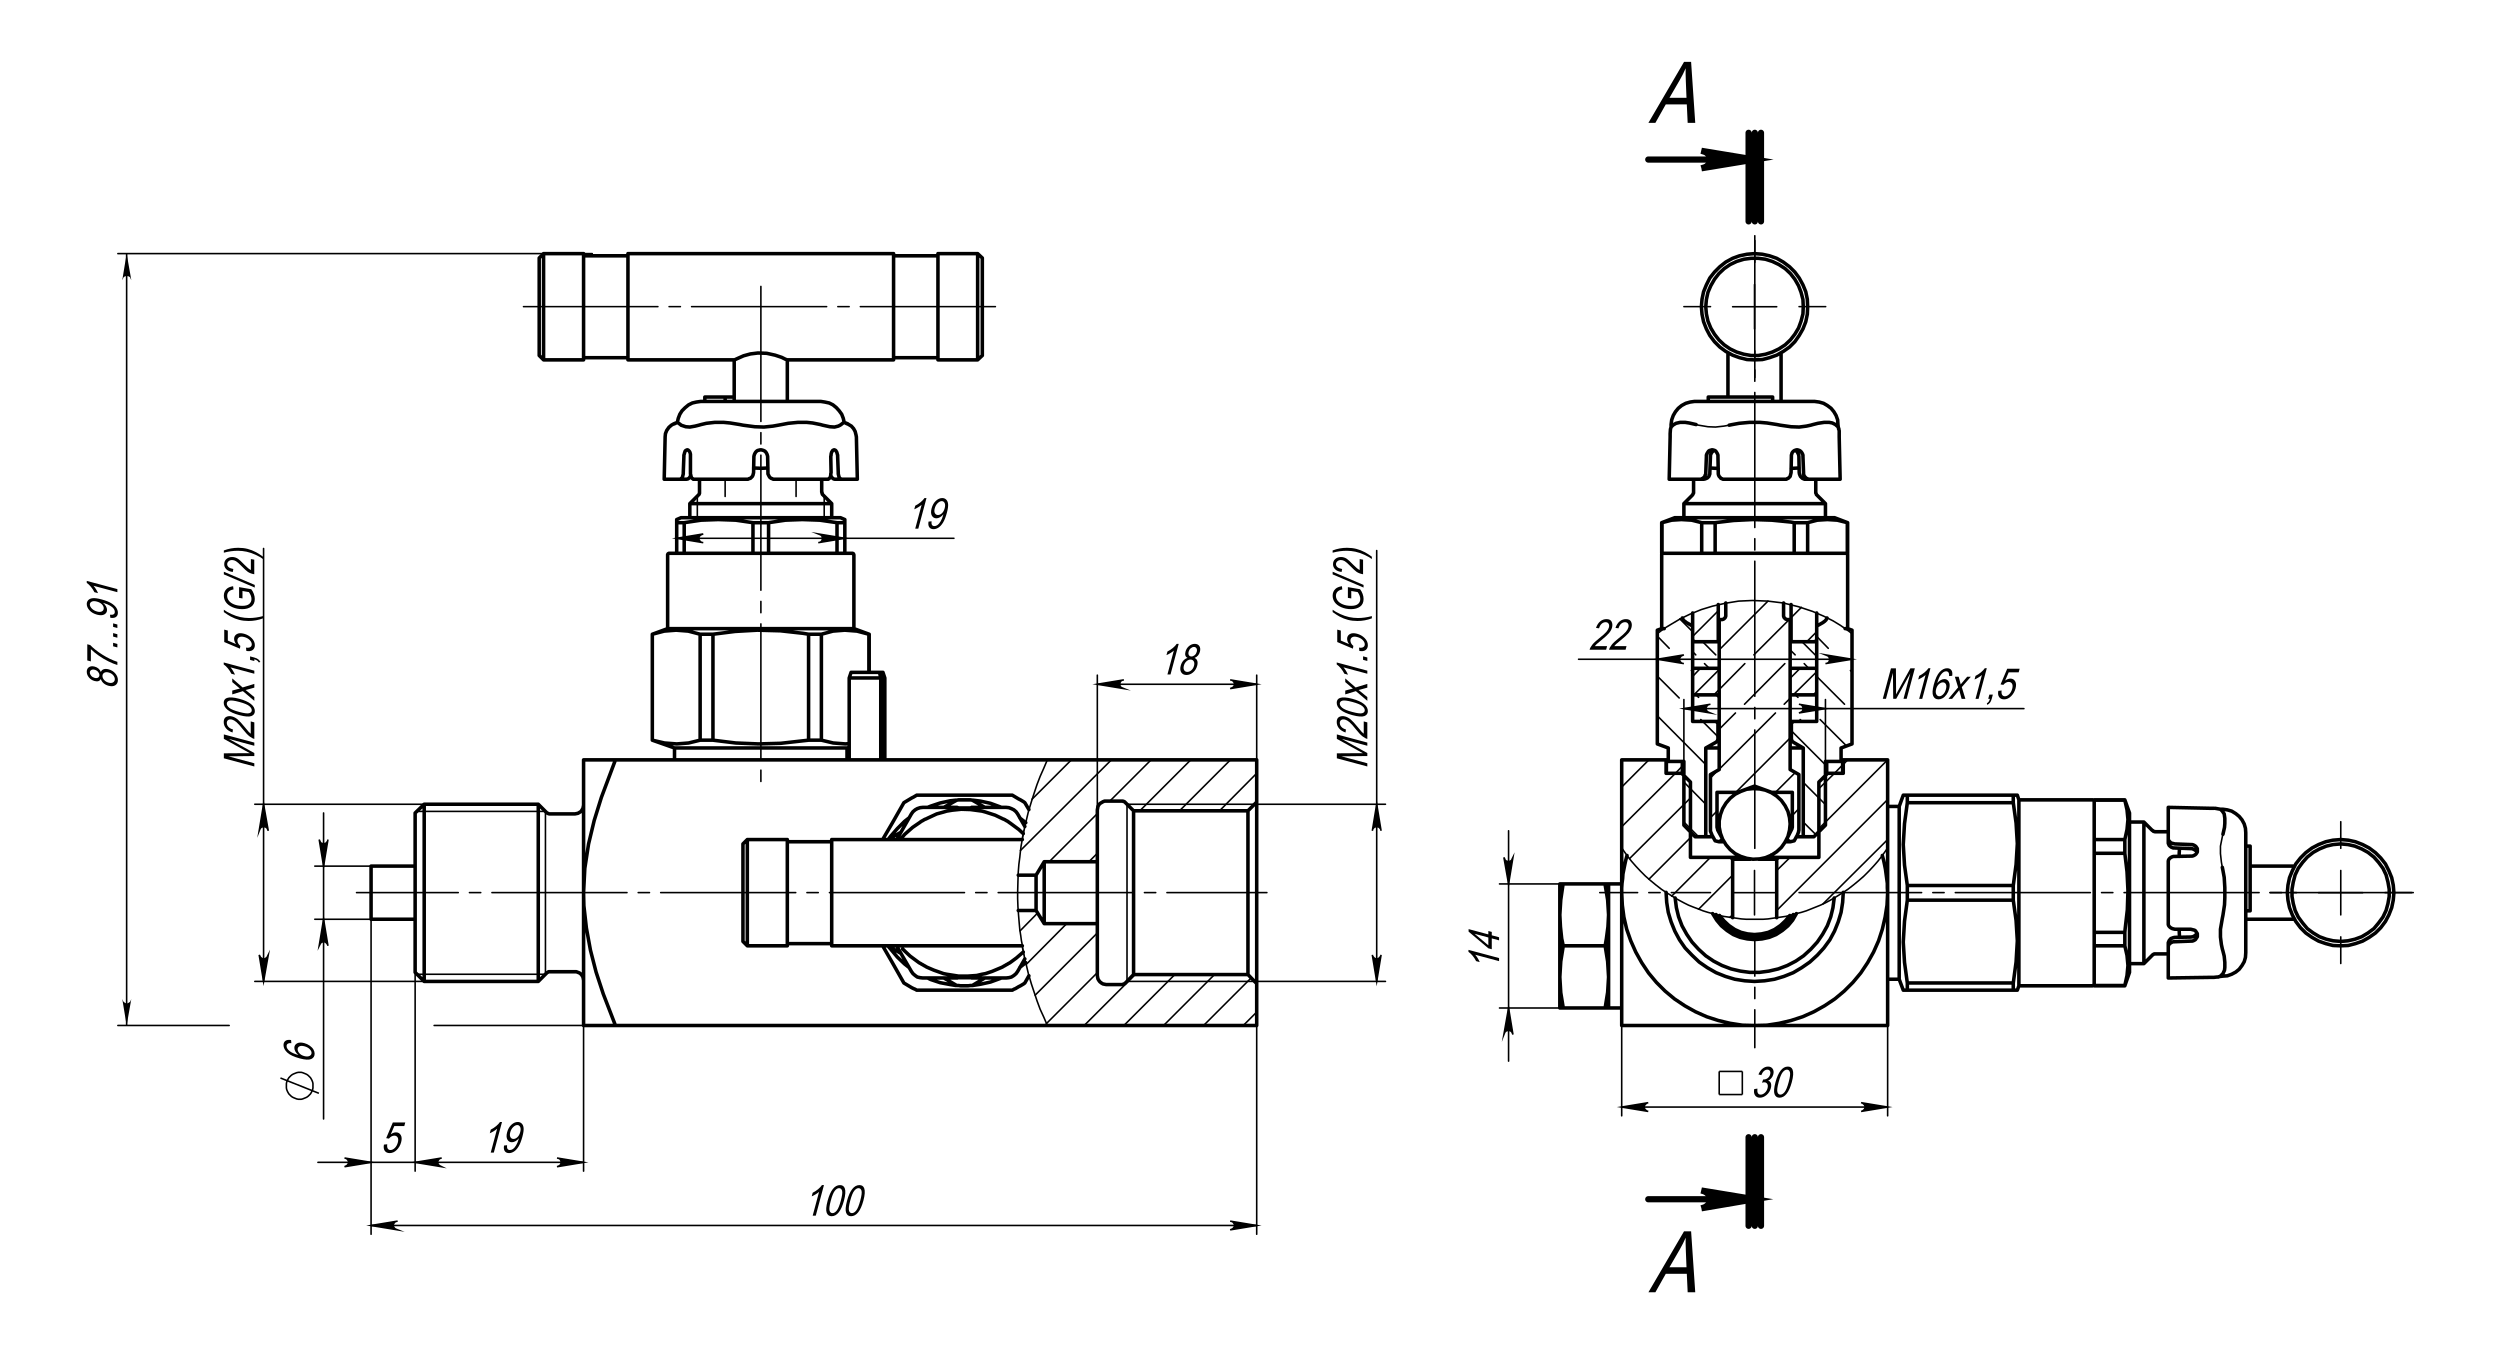 <?xml version="1.0" encoding="utf-8"?>
<!-- Generator: Adobe Illustrator 29.4.0, SVG Export Plug-In . SVG Version: 9.03 Build 0)  -->
<svg version="1.1" id="Layer_1" xmlns="http://www.w3.org/2000/svg" xmlns:xlink="http://www.w3.org/1999/xlink" x="0px" y="0px"
	 width="1200px" height="650px" viewBox="0 0 1200 650" enable-background="new 0 0 1200 650" xml:space="preserve">
<g>
	<g>
		<path d="M440.784,253.756h-1.478l3.068-11.448c-0.447,0.399-1.012,0.807-1.696,1.223c-0.684,0.416-1.294,0.73-1.831,0.943
			l0.465-1.737c0.937-0.466,1.807-1.035,2.61-1.707c0.803-0.672,1.416-1.327,1.84-1.966h0.959L440.784,253.756z M445.685,250.373
			l1.461-0.16c-0.187,1.544,0.272,2.316,1.377,2.316c0.493,0,0.986-0.168,1.479-0.504c0.493-0.336,0.994-0.933,1.504-1.792
			c0.51-0.858,0.918-1.86,1.225-3.005l0.096-0.359c-0.465,0.592-1.004,1.062-1.616,1.408c-0.612,0.346-1.188,0.519-1.727,0.519
			c-0.979,0-1.708-0.427-2.189-1.283c-0.48-0.855-0.521-2.024-0.124-3.508c0.41-1.53,1.101-2.736,2.073-3.618
			c0.972-0.882,1.984-1.323,3.036-1.323c0.746,0,1.376,0.246,1.89,0.739c0.514,0.492,0.819,1.218,0.915,2.176
			c0.096,0.958-0.097,2.339-0.58,4.142c-0.538,2.01-1.146,3.57-1.824,4.681c-0.677,1.111-1.409,1.923-2.196,2.435
			c-0.787,0.512-1.583,0.769-2.389,0.769c-0.912,0-1.592-0.311-2.037-0.933C445.614,252.451,445.489,251.55,445.685,250.373z
			 M453.46,243.91c0.28-1.046,0.267-1.869-0.039-2.469c-0.306-0.6-0.763-0.9-1.37-0.9c-0.634,0-1.285,0.32-1.954,0.96
			c-0.669,0.64-1.146,1.493-1.431,2.559c-0.257,0.96-0.225,1.724,0.096,2.294c0.321,0.57,0.812,0.855,1.473,0.855
			c0.654,0,1.285-0.286,1.892-0.86C452.733,245.776,453.178,244.963,453.46,243.91z"/>
		<path d="M656.318,321.916v1.478l-11.448-3.068c0.399,0.447,0.807,1.012,1.223,1.696c0.416,0.684,0.73,1.294,0.943,1.831
			l-1.737-0.465c-0.466-0.937-1.035-1.807-1.707-2.61c-0.672-0.803-1.328-1.416-1.966-1.84v-0.959L656.318,321.916z
			 M649.101,343.252c-2.455-0.658-4.315-1.487-5.579-2.489c-1.264-1.001-1.896-2.148-1.896-3.44c0-1.145,0.513-1.91,1.537-2.295
			c1.238-0.467,3.217-0.337,5.939,0.393c2.442,0.654,4.297,1.481,5.565,2.48c1.268,0.999,1.901,2.148,1.901,3.446
			c0,1.145-0.559,1.933-1.677,2.363S651.843,343.986,649.101,343.252z M654.591,346.28l1.727,0.463v7.941
			c-0.699-0.167-1.481-0.588-2.347-1.263c-0.866-0.675-1.888-1.759-3.066-3.254c-1.372-1.746-2.432-2.933-3.182-3.559
			c-0.749-0.627-1.447-1.027-2.093-1.2c-0.746-0.2-1.354-0.145-1.823,0.166c-0.469,0.31-0.704,0.785-0.704,1.424
			c0,0.686,0.254,1.317,0.761,1.892c0.507,0.576,1.235,0.99,2.183,1.244l-0.19,1.467c-1.404-0.483-2.46-1.164-3.169-2.043
			s-1.063-1.881-1.063-3.007c0-1.225,0.412-2.042,1.237-2.45s1.762-0.472,2.813-0.19c0.931,0.249,1.824,0.735,2.679,1.457
			c0.855,0.722,1.995,1.963,3.42,3.723c0.899,1.12,1.512,1.852,1.838,2.196c0.326,0.344,0.653,0.639,0.979,0.887V346.28z
			 M656.318,367.906l-14.632-3.921v-2.388l10.36-0.074l2.166,0.01c-0.539-0.284-1.321-0.707-2.346-1.269l-10.181-5.608v-2.138
			l14.632,3.921v1.528l-12.238-3.279l12.238,6.781v1.427l-12.448,0.146l12.448,3.335V367.906z M652.485,312.45l-0.16-1.591
			c0.932,0.13,1.625,0.044,2.081-0.256c0.456-0.301,0.684-0.731,0.684-1.29c0-0.699-0.321-1.388-0.965-2.066
			c-0.643-0.678-1.521-1.167-2.634-1.465c-1.046-0.28-1.858-0.253-2.434,0.082s-0.865,0.872-0.865,1.611
			c0,0.446,0.125,0.897,0.375,1.354c0.25,0.457,0.599,0.858,1.046,1.204l-0.22,1.33l-7.519-3.183v-5.963l1.717,0.46v4.792
			l3.937,1.697c-0.615-0.878-0.923-1.716-0.923-2.515c0-1.006,0.428-1.765,1.284-2.278c0.856-0.513,2.01-0.575,3.462-0.186
			c1.432,0.384,2.659,1.084,3.682,2.1c1.022,1.017,1.534,2.151,1.534,3.403c0,1.039-0.361,1.82-1.083,2.342
			C654.762,312.553,653.763,312.693,652.485,312.45z M649.096,341.742c2.378,0.637,3.971,0.836,4.78,0.595
			c0.809-0.24,1.214-0.717,1.214-1.431c0-0.674-0.41-1.347-1.229-2.021c-0.819-0.673-2.407-1.326-4.765-1.957
			c-2.384-0.639-3.979-0.838-4.785-0.596c-0.806,0.241-1.209,0.725-1.209,1.453c0,0.667,0.41,1.336,1.229,2.006
			S646.739,341.111,649.096,341.742z M656.318,336.397l-5.504-4.649l-5.096,1.559v-1.841l2.48-0.659
			c0.459-0.124,0.856-0.221,1.19-0.291c-0.445-0.37-0.829-0.696-1.154-0.979l-2.517-2.137v-1.753l4.978,4.336l5.622-1.725v1.807
			l-3.299,0.906l-0.888,0.226l4.187,3.414V336.397z M656.318,317.263l-2.046-0.548v-1.678l2.046,0.548V317.263z"/>
		<path d="M561.844,323.745h-1.478l3.068-11.448c-0.447,0.399-1.012,0.807-1.696,1.223c-0.684,0.416-1.294,0.73-1.831,0.943
			l0.465-1.737c0.937-0.466,1.807-1.035,2.61-1.707c0.803-0.672,1.416-1.327,1.84-1.966h0.959L561.844,323.745z M570.023,315.805
			c-0.518-0.266-0.861-0.647-1.03-1.142c-0.169-0.495-0.154-1.112,0.044-1.85c0.297-1.11,0.867-2.015,1.708-2.713
			c0.841-0.698,1.756-1.047,2.746-1.047c0.996,0,1.729,0.356,2.199,1.067s0.555,1.629,0.254,2.753
			c-0.189,0.705-0.495,1.301-0.919,1.79c-0.424,0.489-0.969,0.869-1.634,1.142c0.649,0.286,1.082,0.749,1.301,1.388
			c0.218,0.639,0.201,1.432-0.053,2.377c-0.35,1.305-1.012,2.369-1.987,3.191c-0.975,0.822-2.022,1.233-3.139,1.233
			c-1.131,0-1.963-0.411-2.498-1.233c-0.535-0.822-0.623-1.903-0.264-3.241c0.262-0.979,0.68-1.786,1.253-2.422
			C568.577,316.462,569.25,316.031,570.023,315.805z M568.259,319.523c-0.241,0.898-0.194,1.622,0.141,2.171
			s0.838,0.823,1.509,0.823c0.678,0,1.324-0.266,1.938-0.798c0.615-0.532,1.041-1.244,1.28-2.136
			c0.241-0.898,0.192-1.622-0.146-2.171s-0.846-0.823-1.524-0.823c-0.671,0-1.314,0.273-1.929,0.818
			C568.914,317.953,568.491,318.658,568.259,319.523z M570.56,312.761c-0.192,0.717-0.156,1.288,0.109,1.713
			c0.265,0.425,0.673,0.637,1.224,0.637c0.538,0,1.052-0.209,1.543-0.627s0.825-0.959,1.003-1.624
			c0.183-0.684,0.139-1.243-0.133-1.678c-0.272-0.435-0.674-0.652-1.205-0.652c-0.531,0-1.045,0.213-1.541,0.637
			C571.064,311.592,570.731,312.124,570.56,312.761z"/>
		<path fill="none" stroke="#000000" stroke-width="0.765" stroke-miterlimit="10" d="M153.066,524.784l-18.45-7.35
			 M143.916,514.734h-0.75l-0.75,0.15l-0.75,0.3l-0.75,0.3l-0.6,0.3l-0.6,0.45l-0.6,0.6l-0.45,0.45l-0.45,0.75l-0.3,0.6l-0.3,0.75
			l-0.15,0.75v0.6v0.75v0.75l0.15,0.75l0.3,0.75l0.3,0.6l0.45,0.75l0.45,0.45l0.6,0.6l0.6,0.45l0.6,0.3l0.75,0.3l0.75,0.3l0.75,0.15
			h0.75h0.75l0.6-0.15l0.75-0.3l0.75-0.3l0.6-0.3l0.6-0.45l0.6-0.6l0.45-0.45l0.45-0.75l0.3-0.6l0.3-0.75l0.15-0.75v-0.75v-0.75
			v-0.6l-0.15-0.75l-0.3-0.75l-0.3-0.6l-0.45-0.75l-0.45-0.45l-0.6-0.6l-0.6-0.45l-0.6-0.3l-0.75-0.3l-0.75-0.3l-0.6-0.15H143.916"
			/>
		<path d="M139.712,499.212l0.14,1.506c-0.749-0.061-1.282,0.002-1.6,0.189c-0.464,0.268-0.696,0.677-0.696,1.229
			c0,0.857,0.532,1.688,1.597,2.491c0.918,0.691,2.276,1.281,4.072,1.769c-0.639-0.511-1.123-1.067-1.452-1.668
			c-0.329-0.601-0.494-1.188-0.494-1.761c0-0.952,0.431-1.668,1.293-2.146c0.862-0.478,2.015-0.524,3.458-0.137
			c0.978,0.262,1.865,0.678,2.66,1.247c0.795,0.569,1.382,1.185,1.762,1.846c0.379,0.661,0.569,1.328,0.569,2
			c0,1.212-0.546,2.065-1.637,2.558c-1.091,0.493-2.911,0.399-5.46-0.284c-2.828-0.758-4.842-1.7-6.044-2.827
			c-1.201-1.127-1.802-2.318-1.802-3.575c0-0.911,0.31-1.591,0.931-2.04C137.63,499.161,138.531,499.029,139.712,499.212z
			 M146.03,506.918c1.058,0.283,1.908,0.262,2.55-0.066c0.642-0.327,0.963-0.821,0.963-1.48c0-0.579-0.303-1.178-0.908-1.797
			c-0.605-0.618-1.437-1.069-2.495-1.353c-1.038-0.278-1.843-0.267-2.415,0.032c-0.572,0.3-0.858,0.776-0.858,1.428
			c0,0.639,0.284,1.273,0.853,1.902C144.288,506.214,145.059,506.658,146.03,506.918z"/>
		<path d="M184.285,549.407l1.592-0.16c-0.13,0.932-0.044,1.625,0.257,2.081c0.301,0.456,0.731,0.684,1.291,0.684
			c0.7,0,1.388-0.321,2.067-0.965c0.678-0.643,1.167-1.521,1.465-2.634c0.28-1.046,0.253-1.858-0.082-2.434
			c-0.335-0.576-0.873-0.865-1.612-0.865c-0.446,0-0.898,0.125-1.355,0.375c-0.457,0.25-0.858,0.599-1.205,1.046l-1.33-0.22
			l3.184-7.519h5.966l-0.46,1.717h-4.794l-1.698,3.937c0.878-0.615,1.716-0.923,2.516-0.923c1.006,0,1.766,0.428,2.279,1.284
			c0.514,0.856,0.576,2.01,0.187,3.462c-0.384,1.432-1.084,2.659-2.101,3.682c-1.017,1.022-2.151,1.534-3.404,1.534
			c-1.039,0-1.82-0.361-2.343-1.083C184.182,551.684,184.042,550.684,184.285,549.407z"/>
		<path d="M237.031,553.24h-1.478l3.068-11.448c-0.447,0.399-1.012,0.807-1.696,1.223c-0.684,0.416-1.295,0.73-1.831,0.943
			l0.465-1.737c0.937-0.466,1.807-1.035,2.61-1.707c0.803-0.672,1.416-1.328,1.84-1.966h0.959L237.031,553.24z M241.932,549.856
			l1.461-0.16c-0.187,1.544,0.272,2.316,1.377,2.316c0.493,0,0.986-0.168,1.479-0.504c0.493-0.336,0.994-0.933,1.504-1.792
			c0.51-0.858,0.918-1.86,1.225-3.005l0.096-0.359c-0.465,0.592-1.004,1.062-1.616,1.408c-0.612,0.346-1.188,0.519-1.727,0.519
			c-0.979,0-1.708-0.427-2.189-1.283c-0.48-0.855-0.521-2.024-0.124-3.508c0.41-1.53,1.101-2.736,2.073-3.618
			c0.972-0.882,1.984-1.322,3.036-1.322c0.746,0,1.376,0.246,1.89,0.739c0.514,0.492,0.819,1.218,0.915,2.176
			c0.096,0.958-0.097,2.339-0.58,4.142c-0.538,2.01-1.146,3.57-1.824,4.681c-0.677,1.111-1.409,1.923-2.196,2.435
			c-0.787,0.512-1.583,0.769-2.389,0.769c-0.912,0-1.592-0.311-2.037-0.933C241.861,551.934,241.736,551.034,241.932,549.856z
			 M249.707,543.393c0.28-1.046,0.267-1.869-0.039-2.469c-0.306-0.6-0.763-0.9-1.37-0.9c-0.634,0-1.285,0.32-1.954,0.96
			c-0.669,0.64-1.146,1.493-1.431,2.559c-0.257,0.96-0.225,1.724,0.096,2.294c0.321,0.57,0.812,0.855,1.473,0.855
			c0.654,0,1.285-0.286,1.892-0.86C248.98,545.259,249.425,544.446,249.707,543.393z"/>
		<path d="M391.564,583.534h-1.478l3.068-11.448c-0.447,0.399-1.012,0.807-1.696,1.223c-0.684,0.416-1.294,0.73-1.831,0.943
			l0.465-1.737c0.937-0.466,1.807-1.035,2.61-1.707c0.803-0.672,1.416-1.328,1.84-1.966h0.959L391.564,583.534z M397.272,576.317
			c0.658-2.455,1.487-4.315,2.489-5.579c1.001-1.264,2.148-1.896,3.439-1.896c1.145,0,1.91,0.513,2.295,1.537
			c0.467,1.238,0.336,3.217-0.393,5.939c-0.654,2.442-1.481,4.297-2.48,5.565c-0.999,1.268-2.147,1.901-3.446,1.901
			c-1.145,0-1.933-0.559-2.362-1.677C396.384,580.989,396.537,579.059,397.272,576.317z M398.781,576.312
			c-0.637,2.378-0.836,3.971-0.595,4.78c0.24,0.809,0.717,1.214,1.431,1.214c0.674,0,1.347-0.41,2.021-1.229
			c0.673-0.819,1.326-2.407,1.957-4.765c0.639-2.384,0.838-3.979,0.597-4.785c-0.241-0.806-0.725-1.209-1.453-1.209
			c-0.667,0-1.336,0.41-2.006,1.229C400.063,572.367,399.413,573.955,398.781,576.312z M406.598,576.317
			c0.658-2.455,1.487-4.315,2.489-5.579c1.001-1.264,2.148-1.896,3.439-1.896c1.145,0,1.91,0.513,2.295,1.537
			c0.467,1.238,0.336,3.217-0.393,5.939c-0.654,2.442-1.481,4.297-2.48,5.565c-0.999,1.268-2.147,1.901-3.446,1.901
			c-1.145,0-1.933-0.559-2.362-1.677C405.711,580.989,405.864,579.059,406.598,576.317z M408.108,576.312
			c-0.637,2.378-0.836,3.971-0.595,4.78c0.24,0.809,0.717,1.214,1.431,1.214c0.674,0,1.347-0.41,2.021-1.229
			c0.673-0.819,1.326-2.407,1.957-4.765c0.639-2.384,0.838-3.979,0.597-4.785c-0.241-0.806-0.725-1.209-1.453-1.209
			c-0.667,0-1.336,0.41-2.006,1.229C409.39,572.367,408.74,573.955,408.108,576.312z"/>
		<path d="M122.077,321.916v1.478l-11.448-3.068c0.399,0.447,0.807,1.012,1.223,1.696c0.416,0.684,0.73,1.294,0.943,1.831
			l-1.737-0.465c-0.466-0.937-1.035-1.807-1.707-2.61c-0.672-0.803-1.327-1.416-1.966-1.84v-0.959L122.077,321.916z M114.86,343.252
			c-2.455-0.658-4.315-1.487-5.579-2.489c-1.264-1.001-1.896-2.148-1.896-3.44c0-1.145,0.512-1.91,1.537-2.295
			c1.238-0.467,3.217-0.337,5.939,0.393c2.442,0.654,4.297,1.481,5.564,2.48c1.268,0.999,1.901,2.148,1.901,3.446
			c0,1.145-0.559,1.933-1.677,2.363C119.532,344.139,117.602,343.986,114.86,343.252z M120.35,346.28l1.727,0.463v7.941
			c-0.699-0.167-1.481-0.588-2.347-1.263c-0.866-0.675-1.888-1.759-3.066-3.254c-1.372-1.746-2.432-2.933-3.182-3.559
			c-0.749-0.627-1.447-1.027-2.093-1.2c-0.746-0.2-1.354-0.145-1.823,0.166c-0.469,0.31-0.704,0.785-0.704,1.424
			c0,0.686,0.254,1.317,0.761,1.892c0.507,0.576,1.235,0.99,2.183,1.244l-0.19,1.467c-1.404-0.483-2.46-1.164-3.169-2.043
			s-1.063-1.881-1.063-3.007c0-1.225,0.412-2.042,1.237-2.45c0.825-0.408,1.762-0.472,2.813-0.19
			c0.931,0.249,1.824,0.735,2.679,1.457c0.855,0.722,1.995,1.963,3.42,3.723c0.899,1.12,1.512,1.852,1.838,2.196
			c0.326,0.344,0.653,0.639,0.979,0.887V346.28z M122.077,367.906l-14.632-3.921v-2.388l10.36-0.074l2.166,0.01
			c-0.539-0.284-1.321-0.707-2.346-1.269l-10.181-5.608v-2.138l14.632,3.921v1.528l-12.238-3.279l12.238,6.781v1.427l-12.448,0.146
			l12.448,3.335V367.906z M118.244,312.45l-0.16-1.591c0.932,0.13,1.625,0.044,2.081-0.256c0.456-0.301,0.684-0.731,0.684-1.29
			c0-0.699-0.321-1.388-0.965-2.066c-0.643-0.678-1.521-1.167-2.634-1.465c-1.046-0.28-1.858-0.253-2.434,0.082
			s-0.865,0.872-0.865,1.611c0,0.446,0.125,0.897,0.375,1.354c0.25,0.457,0.599,0.858,1.046,1.204l-0.22,1.33l-7.519-3.183v-5.963
			l1.717,0.46v4.792l3.937,1.697c-0.615-0.878-0.923-1.716-0.923-2.515c0-1.006,0.428-1.765,1.284-2.278
			c0.856-0.513,2.01-0.575,3.462-0.186c1.432,0.384,2.659,1.084,3.682,2.1c1.022,1.017,1.534,2.151,1.534,3.403
			c0,1.039-0.361,1.82-1.083,2.342C120.521,312.553,119.522,312.693,118.244,312.45z M114.855,341.742
			c2.378,0.637,3.971,0.836,4.78,0.595c0.809-0.24,1.214-0.717,1.214-1.431c0-0.674-0.41-1.347-1.229-2.021
			c-0.819-0.673-2.407-1.326-4.765-1.957c-2.384-0.639-3.979-0.838-4.785-0.596s-1.209,0.725-1.209,1.453
			c0,0.667,0.41,1.336,1.229,2.006C110.91,340.46,112.498,341.111,114.855,341.742z M122.077,336.397l-5.504-4.649l-5.096,1.559
			v-1.841l2.48-0.659c0.459-0.124,0.856-0.221,1.19-0.291c-0.445-0.37-0.829-0.696-1.154-0.979l-2.517-2.137v-1.753l4.978,4.336
			l5.622-1.725v1.807l-3.299,0.906l-0.888,0.226l4.187,3.414V336.397z M122.077,317.293l-2.046-0.548v-1.678l2.046,0.548
			c0.792,0.212,1.412,0.495,1.861,0.848c0.449,0.353,0.793,0.785,1.033,1.296l-0.769,0.204c-0.16-0.342-0.398-0.632-0.714-0.87
			c-0.316-0.238-0.787-0.447-1.412-0.628V317.293z"/>
		<path fill="none" stroke="#000000" stroke-width="0.765" stroke-miterlimit="10" d="M836.316,514.284v11.1 M825.216,514.284h11.1
			 M825.216,525.384v-11.1 M825.216,525.384h11.1"/>
		<path d="M842.02,522.771l1.532-0.24c-0.209,1.923,0.311,2.885,1.559,2.885c0.674,0,1.334-0.285,1.98-0.855
			c0.646-0.57,1.091-1.308,1.334-2.215c0.229-0.853,0.186-1.54-0.127-2.06c-0.314-0.52-0.8-0.78-1.459-0.78
			c-0.28,0-0.644,0.067-1.092,0.2l0.592-1.577l0.225,0.02c0.728,0,1.38-0.222,1.953-0.667c0.574-0.445,0.96-1.039,1.159-1.783
			c0.183-0.684,0.14-1.233-0.129-1.648c-0.269-0.415-0.677-0.623-1.224-0.623c-0.567,0-1.105,0.218-1.612,0.654
			c-0.507,0.436-0.933,1.096-1.277,1.981l-1.382-0.319c0.521-1.251,1.194-2.196,2.018-2.835c0.824-0.639,1.698-0.958,2.624-0.958
			c0.972,0,1.701,0.359,2.188,1.077c0.487,0.718,0.584,1.623,0.292,2.713c-0.178,0.665-0.48,1.253-0.905,1.765
			c-0.425,0.512-0.935,0.914-1.53,1.207c0.442,0.133,0.777,0.352,1.007,0.658c0.23,0.306,0.372,0.715,0.427,1.227
			c0.055,0.512-0.002,1.084-0.171,1.716c-0.36,1.343-1.051,2.442-2.072,3.297c-1.021,0.854-2.084,1.282-3.189,1.282
			c-1.025,0-1.794-0.373-2.307-1.118C841.92,525.031,841.782,524.029,842.02,522.771z M852.241,519.428
			c0.658-2.455,1.487-4.315,2.489-5.579c1.001-1.264,2.147-1.896,3.439-1.896c1.145,0,1.91,0.512,2.294,1.537
			c0.467,1.238,0.336,3.217-0.393,5.939c-0.654,2.442-1.481,4.297-2.48,5.564c-0.999,1.268-2.147,1.901-3.445,1.901
			c-1.145,0-1.932-0.559-2.362-1.677C851.354,524.099,851.507,522.169,852.241,519.428z M853.751,519.423
			c-0.637,2.378-0.836,3.971-0.595,4.78c0.24,0.809,0.717,1.214,1.431,1.214c0.674,0,1.347-0.41,2.02-1.229
			c0.673-0.819,1.326-2.407,1.957-4.765c0.639-2.384,0.838-3.979,0.597-4.785c-0.241-0.806-0.725-1.209-1.452-1.209
			c-0.667,0-1.336,0.41-2.005,1.229S854.382,517.065,853.751,519.423z"/>
		<path d="M719.554,459.868v1.478l-11.448-3.068c0.399,0.447,0.807,1.012,1.223,1.696c0.416,0.684,0.73,1.294,0.943,1.831
			l-1.737-0.465c-0.466-0.937-1.035-1.807-1.707-2.61c-0.672-0.803-1.328-1.416-1.966-1.84v-0.959L719.554,459.868z
			 M719.554,451.368l-3.503-0.939v5.204l-1.647-0.441l-9.482-8.014v-1.21l9.482,2.541v-1.628l1.647,0.441v1.628l3.503,0.939V451.368
			z M714.404,449.988l-6.598-1.768l6.598,5.52V449.988z"/>
		<path d="M903.733,335.441l3.921-14.632h2.388l0.074,10.36l-0.01,2.166c0.284-0.539,0.707-1.321,1.269-2.346l5.608-10.181h2.138
			l-3.921,14.632h-1.528l3.279-12.238l-6.781,12.238h-1.427l-0.146-12.448l-3.335,12.448H903.733z M922.679,335.441h-1.478
			l3.068-11.448c-0.447,0.399-1.012,0.807-1.696,1.223c-0.684,0.416-1.294,0.73-1.831,0.943l0.465-1.737
			c0.937-0.466,1.807-1.035,2.61-1.707c0.803-0.672,1.416-1.327,1.84-1.966h0.959L922.679,335.441z M937.058,324.382l-1.506,0.14
			c0.061-0.749-0.002-1.282-0.189-1.6c-0.268-0.464-0.677-0.696-1.229-0.696c-0.857,0-1.688,0.532-2.491,1.597
			c-0.691,0.918-1.281,2.276-1.769,4.072c0.511-0.639,1.067-1.123,1.668-1.452c0.601-0.329,1.188-0.494,1.761-0.494
			c0.952,0,1.668,0.431,2.146,1.293c0.478,0.862,0.524,2.015,0.137,3.458c-0.262,0.978-0.678,1.865-1.247,2.66
			c-0.569,0.795-1.185,1.382-1.846,1.762c-0.661,0.379-1.328,0.569-2,0.569c-1.212,0-2.065-0.546-2.558-1.637
			c-0.493-1.091-0.399-2.911,0.284-5.46c0.758-2.828,1.7-4.842,2.826-6.044c1.127-1.201,2.318-1.802,3.575-1.802
			c0.911,0,1.591,0.31,2.04,0.931C937.109,322.3,937.242,323.201,937.058,324.382z M929.352,330.7
			c-0.284,1.058-0.262,1.908,0.066,2.55c0.327,0.642,0.821,0.963,1.48,0.963c0.579,0,1.178-0.303,1.797-0.908
			c0.618-0.605,1.069-1.437,1.353-2.495c0.278-1.038,0.267-1.843-0.032-2.415c-0.3-0.572-0.776-0.858-1.428-0.858
			c-0.639,0-1.273,0.284-1.902,0.853C930.057,328.959,929.612,329.729,929.352,330.7z M935.242,335.441l4.649-5.504l-1.559-5.096
			h1.841l0.659,2.48c0.124,0.459,0.221,0.856,0.291,1.19c0.37-0.445,0.696-0.829,0.979-1.154l2.137-2.517h1.753l-4.336,4.978
			l1.725,5.622h-1.807l-0.906-3.299l-0.226-0.889l-3.414,4.187H935.242z M949.723,335.441h-1.478l3.068-11.448
			c-0.447,0.399-1.012,0.807-1.696,1.223c-0.684,0.416-1.294,0.73-1.831,0.943l0.465-1.737c0.937-0.466,1.807-1.035,2.61-1.707
			c0.803-0.672,1.416-1.327,1.84-1.966h0.959L949.723,335.441z M954.346,335.441l0.548-2.046h1.678l-0.548,2.046
			c-0.212,0.792-0.495,1.412-0.848,1.861c-0.354,0.449-0.785,0.794-1.296,1.033l-0.204-0.769c0.342-0.16,0.632-0.398,0.87-0.714
			c0.238-0.316,0.447-0.787,0.628-1.412H954.346z M959.189,331.609l1.591-0.16c-0.13,0.932-0.044,1.625,0.256,2.081
			c0.301,0.456,0.731,0.684,1.29,0.684c0.699,0,1.388-0.321,2.066-0.965c0.678-0.643,1.167-1.521,1.465-2.634
			c0.28-1.046,0.253-1.858-0.082-2.434c-0.335-0.576-0.872-0.865-1.611-0.865c-0.446,0-0.898,0.125-1.354,0.375
			c-0.457,0.25-0.858,0.599-1.204,1.046l-1.33-0.22l3.183-7.519h5.963l-0.46,1.717h-4.792l-1.697,3.937
			c0.878-0.615,1.716-0.923,2.515-0.923c1.005,0,1.765,0.428,2.278,1.284c0.513,0.856,0.575,2.01,0.186,3.462
			c-0.384,1.432-1.084,2.659-2.1,3.682c-1.017,1.022-2.151,1.534-3.403,1.534c-1.039,0-1.82-0.361-2.342-1.083
			C959.086,333.886,958.946,332.886,959.189,331.609z"/>
		<g>
			<path d="M771.405,310.138l-0.463,1.728H763c0.168-0.699,0.588-1.481,1.264-2.347c0.674-0.866,1.76-1.887,3.254-3.066
				c1.746-1.372,2.932-2.432,3.56-3.181c0.626-0.75,1.026-1.447,1.199-2.093c0.2-0.746,0.146-1.354-0.165-1.824
				s-0.785-0.705-1.425-0.705c-0.686,0-1.316,0.254-1.892,0.761c-0.575,0.508-0.99,1.236-1.244,2.184l-1.468-0.19
				c0.482-1.403,1.163-2.46,2.042-3.169c0.88-0.708,1.882-1.063,3.008-1.063c1.225,0,2.042,0.413,2.449,1.238
				c0.409,0.824,0.473,1.762,0.191,2.812c-0.25,0.931-0.735,1.825-1.457,2.679c-0.723,0.854-1.963,1.994-3.723,3.419
				c-1.12,0.899-1.854,1.512-2.196,1.838c-0.345,0.327-0.64,0.653-0.887,0.978H771.405z"/>
			<path d="M780.735,310.138l-0.463,1.728h-7.941c0.168-0.699,0.588-1.481,1.264-2.347c0.674-0.866,1.76-1.887,3.254-3.066
				c1.746-1.372,2.932-2.432,3.56-3.181c0.626-0.75,1.026-1.447,1.199-2.093c0.2-0.746,0.146-1.354-0.165-1.824
				s-0.785-0.705-1.425-0.705c-0.686,0-1.316,0.254-1.892,0.761c-0.575,0.508-0.99,1.236-1.244,2.184l-1.468-0.19
				c0.482-1.403,1.163-2.46,2.042-3.169c0.88-0.708,1.882-1.063,3.008-1.063c1.225,0,2.042,0.413,2.449,1.238
				c0.409,0.824,0.473,1.762,0.191,2.812c-0.25,0.931-0.735,1.825-1.457,2.679c-0.723,0.854-1.963,1.994-3.723,3.419
				c-1.12,0.899-1.854,1.512-2.196,1.838c-0.345,0.327-0.64,0.653-0.887,0.978H780.735z"/>
		</g>
		<path d="M791.236,58.972l17.096-29.265h3.395l1.986,29.265h-3.633l-0.416-8.863h-10.096l-4.983,8.863H791.236z M801.341,46.955
			h8.175l-0.322-8.105c-0.105-2.488-0.128-4.511-0.07-6.069c-0.813,1.876-1.75,3.74-2.812,5.589L801.341,46.955z"/>
		<path d="M791.239,620.293l17.096-29.265h3.395l1.986,29.265h-3.633l-0.416-8.863H799.57l-4.983,8.863H791.239z M801.344,608.275
			h8.175l-0.322-8.105c-0.105-2.488-0.128-4.511-0.07-6.068c-0.813,1.876-1.75,3.74-2.812,5.589L801.344,608.275z"/>
		<path fill="none" stroke="#000000" stroke-width="0.765" stroke-miterlimit="10" d="M540.966,386.034v0.3v1.05v1.8v2.55v3v3.75
			v4.2v4.65v4.95v5.25v5.4v5.55v5.55v5.55v5.25v4.95v4.65v4.2v3.6v3.15v2.4v1.8v1.05v0.45 M261.816,389.784v1.05v1.65v2.4v3v3.45
			v4.05v4.35v4.8v4.95v5.1v5.25v5.25v4.95v4.95v4.5v4.2v3.75v3.3v2.7v1.95v1.5v0.6v0.15"/>
		<path fill="none" stroke="#000000" stroke-width="2.976" stroke-miterlimit="10" d="M816.666,579.984l1.5-0.45l1.2-0.75l0.9-1.05
			l0.45-1.35v-1.35l-0.45-1.35l-0.9-1.05l-1.2-0.75l-1.5-0.45l25.5,4.2L816.666,579.984 M816.666,80.784l1.5-0.45l1.2-0.6l0.9-1.2
			l0.45-1.2v-1.5l-0.45-1.2l-0.9-1.2l-1.2-0.6l-1.5-0.45l25.5,4.2L816.666,80.784"/>
		<path fill="none" stroke="#000000" stroke-width="0.765" stroke-miterlimit="10" d="M863.466,342.234l0.75-0.3l0.6-0.3l0.45-0.45
			l0.15-0.75v-0.75l-0.15-0.6l-0.45-0.6l-0.6-0.3l-0.75-0.15l12.75,2.1L863.466,342.234 M821.016,338.034l-0.75,0.15l-0.6,0.3
			l-0.45,0.6l-0.3,0.6v0.75l0.3,0.75l0.45,0.45l0.6,0.3l0.75,0.3l-12.75-2.1L821.016,338.034 M590.466,590.334l0.75-0.3l0.6-0.3
			l0.45-0.6l0.3-0.6v-0.75l-0.3-0.6l-0.45-0.6l-0.6-0.3l-0.75-0.15l12.75,2.1L590.466,590.334 M190.866,586.134l-0.75,0.15l-0.6,0.3
			l-0.45,0.6l-0.3,0.6v0.75l0.3,0.6l0.45,0.6l0.6,0.3l0.75,0.3l-12.75-2.1L190.866,586.134 M267.366,560.034l0.75-0.3l0.6-0.3
			l0.45-0.6l0.15-0.6v-0.75l-0.15-0.6l-0.45-0.6l-0.6-0.3l-0.75-0.15l12.75,2.1L267.366,560.034 M212.016,555.834l-0.6,0.15
			l-0.6,0.3l-0.45,0.6l-0.3,0.6v0.75l0.3,0.6l0.45,0.6l0.6,0.3l0.6,0.3l-12.75-2.1L212.016,555.834 M212.016,555.834l-0.6,0.15
			l-0.6,0.3l-0.45,0.6l-0.3,0.6v0.75l0.3,0.6l0.45,0.6l0.6,0.3l0.6,0.3l-12.75-2.1L212.016,555.834 M165.366,560.034l0.6-0.3
			l0.6-0.3l0.45-0.6l0.3-0.6v-0.75l-0.3-0.6l-0.45-0.6l-0.6-0.3l-0.6-0.15l12.75,2.1L165.366,560.034 M590.466,330.534l0.75-0.3
			l0.6-0.3l0.45-0.45l0.3-0.75v-0.75l-0.3-0.6l-0.45-0.6l-0.6-0.3l-0.75-0.15l12.75,2.1L590.466,330.534 M539.466,326.334
			l-0.75,0.15l-0.6,0.3l-0.45,0.6l-0.15,0.6v0.75l0.15,0.75l0.45,0.45l0.6,0.3l0.75,0.3l-12.75-2.1L539.466,326.334
			 M392.766,260.484l0.75-0.15l0.6-0.3l0.45-0.6l0.15-0.6v-0.75l-0.15-0.75l-0.45-0.45l-0.6-0.3l-0.75-0.3l12.75,2.1
			L392.766,260.484 M337.566,256.284l-0.75,0.3l-0.6,0.3l-0.45,0.45l-0.3,0.75v0.75l0.3,0.6l0.45,0.6l0.6,0.3l0.75,0.15l-12.75-2.1
			L337.566,256.284"/>
		<path fill="none" stroke="#000000" stroke-width="0.765" stroke-miterlimit="10" d="M808.266,314.334l-0.75,0.3l-0.6,0.3
			l-0.45,0.6l-0.3,0.6v0.75l0.3,0.6l0.45,0.6l0.6,0.3l0.75,0.15l-12.75-2.1L808.266,314.334 M876.216,318.534l0.75-0.15l0.6-0.3
			l0.45-0.6l0.15-0.6v-0.75l-0.15-0.6l-0.45-0.6l-0.6-0.3l-0.75-0.3l12.75,2.1L876.216,318.534"/>
		<path fill="none" stroke="#000000" stroke-width="0.765" stroke-miterlimit="10" d="M721.866,411.534l0.3,0.6l0.3,0.75l0.6,0.45
			l0.6,0.15h0.75l0.6-0.15l0.6-0.45l0.3-0.75l0.3-0.6l-2.1,12.75L721.866,411.534 M726.216,496.584l-0.3-0.75l-0.3-0.6l-0.6-0.45
			l-0.6-0.15h-0.75l-0.6,0.15l-0.6,0.45l-0.3,0.6l-0.3,0.75l2.25-12.75L726.216,496.584"/>
		<path fill="none" stroke="#000000" stroke-width="0.765" stroke-miterlimit="10" d="M128.766,398.784l-0.3-0.75l-0.3-0.6
			l-0.6-0.45l-0.6-0.15h-0.75l-0.6,0.15l-0.6,0.45l-0.3,0.6l-0.3,0.75l2.1-12.75L128.766,398.784 M124.416,458.334l0.3,0.6l0.3,0.6
			l0.6,0.45l0.6,0.3h0.75l0.6-0.3l0.6-0.45l0.3-0.6l0.3-0.6l-2.25,12.75L124.416,458.334 M662.916,398.784l-0.15-0.75l-0.45-0.6
			l-0.45-0.45l-0.75-0.15h-0.6l-0.75,0.15l-0.45,0.45l-0.45,0.6l-0.15,0.75l2.1-12.75L662.916,398.784 M658.716,458.334l0.15,0.6
			l0.45,0.6l0.45,0.45l0.75,0.3h0.6l0.75-0.3l0.45-0.45l0.45-0.6l0.15-0.6l-2.1,12.75L658.716,458.334"/>
		<path fill="none" stroke="#000000" stroke-width="0.765" stroke-miterlimit="10" d="M157.416,453.984l-0.15-0.6l-0.45-0.6
			l-0.45-0.45l-0.6-0.3h-0.75l-0.75,0.3l-0.45,0.45l-0.3,0.6l-0.3,0.6l2.1-12.75L157.416,453.984 M153.216,402.984l0.3,0.75l0.3,0.6
			l0.45,0.45l0.75,0.15h0.75l0.6-0.15l0.45-0.45l0.45-0.6l0.15-0.75l-2.1,12.75L153.216,402.984"/>
		<path fill="none" stroke="#000000" stroke-width="0.765" stroke-miterlimit="10" d="M893.316,533.484l0.6-0.15l0.6-0.45l0.45-0.45
			l0.3-0.75v-0.6l-0.3-0.75l-0.45-0.45l-0.6-0.45l-0.6-0.15l12.75,2.1L893.316,533.484 M791.166,529.284l-0.6,0.15l-0.6,0.45
			l-0.45,0.45l-0.3,0.75v0.6l0.3,0.75l0.45,0.45l0.6,0.45l0.6,0.15l-12.75-2.1L791.166,529.284"/>
		
			<path fill="none" stroke="#000000" stroke-width="0.765" stroke-linecap="round" stroke-linejoin="round" stroke-miterlimit="10" d="
			M348.066,230.034v8.25 M382.116,238.284v-8.25 M395.616,248.484v-10.2 M334.716,238.284v10.2 M602.166,471.084h-61.2
			 M540.966,386.034h61.2 M261.816,389.484v0.3 M200.166,467.634h61.65 M261.816,389.484h-61.65"/>
		
			<line fill="none" stroke="#000000" stroke-width="0.765" stroke-linecap="round" stroke-linejoin="round" stroke-miterlimit="10" stroke-dasharray="64.8,5.4,5.4,5.4" x1="842.3" y1="125.924" x2="842.3" y2="113.168"/>
		
			<line fill="none" stroke="#000000" stroke-width="0.765" stroke-linecap="round" stroke-linejoin="round" stroke-miterlimit="10" stroke-dasharray="64.8,5.4,5.4,5.4" x1="821.04" y1="147.184" x2="808.284" y2="147.184"/>
		
			<line fill="none" stroke="#000000" stroke-width="0.765" stroke-linecap="round" stroke-linejoin="round" stroke-miterlimit="10" stroke-dasharray="64.8,5.4,5.4,5.4" x1="842.3" y1="168.444" x2="842.3" y2="181.2"/>
		
			<line fill="none" stroke="#000000" stroke-width="0.765" stroke-linecap="round" stroke-linejoin="round" stroke-miterlimit="10" stroke-dasharray="64.8,5.4,5.4,5.4" x1="863.559" y1="147.184" x2="876.315" y2="147.184"/>
		
			<line fill="none" stroke="#000000" stroke-width="0.765" stroke-linecap="round" stroke-linejoin="round" stroke-miterlimit="10" stroke-dasharray="64.8,5.4,5.4,5.4" x1="1123.566" y1="407.19" x2="1123.566" y2="394.434"/>
		
			<line fill="none" stroke="#000000" stroke-width="0.765" stroke-linecap="round" stroke-linejoin="round" stroke-miterlimit="10" stroke-dasharray="64.8,5.4,5.4,5.4" x1="1102.306" y1="428.45" x2="1089.55" y2="428.45"/>
		
			<line fill="none" stroke="#000000" stroke-width="0.765" stroke-linecap="round" stroke-linejoin="round" stroke-miterlimit="10" stroke-dasharray="64.8,5.4,5.4,5.4" x1="1123.566" y1="449.71" x2="1123.566" y2="462.466"/>
		
			<line fill="none" stroke="#000000" stroke-width="0.765" stroke-linecap="round" stroke-linejoin="round" stroke-miterlimit="10" stroke-dasharray="64.8,5.4,5.4,5.4" x1="1144.826" y1="428.45" x2="1157.582" y2="428.45"/>
		
			<line fill="none" stroke="#000000" stroke-width="0.765" stroke-linecap="round" stroke-linejoin="round" stroke-miterlimit="10" stroke-dasharray="64.8,5.4,5.4,5.4" stroke-dashoffset="8" x1="842.3" y1="407.19" x2="842.3" y2="115.472"/>
		
			<line fill="none" stroke="#000000" stroke-width="0.765" stroke-linecap="round" stroke-linejoin="round" stroke-miterlimit="10" stroke-dasharray="64.8,5.4,5.4,5.4" stroke-dashoffset="46" x1="821.04" y1="428.45" x2="767.89" y2="428.45"/>
		
			<line fill="none" stroke="#000000" stroke-width="0.765" stroke-linecap="round" stroke-linejoin="round" stroke-miterlimit="10" stroke-dasharray="64.8,5.4,5.4,5.4" stroke-dashoffset="46" x1="842.3" y1="449.71" x2="842.3" y2="502.86"/>
		
			<line fill="none" stroke="#000000" stroke-width="0.765" stroke-linecap="round" stroke-linejoin="round" stroke-miterlimit="10" stroke-dasharray="64.8,5.4,5.4,5.4" stroke-dashoffset="6" x1="863.559" y1="428.45" x2="1158.354" y2="428.45"/>
		
			<path fill="none" stroke="#000000" stroke-width="0.765" stroke-linecap="round" stroke-linejoin="round" stroke-miterlimit="10" d="
			M842.166,428.484h10.65 M842.166,428.484v10.65 M842.166,428.484h-10.5 M842.166,428.484v-10.65 M1123.566,428.484h10.5
			 M1123.566,428.484v10.65 M1123.566,428.484h-10.65 M1123.566,428.484v-10.65 M842.166,147.234h10.65 M842.166,147.234v10.65
			 M842.166,147.234h-10.5 M842.166,147.234v-10.65"/>
		
			<line fill="none" stroke="#000000" stroke-width="0.765" stroke-linecap="round" stroke-linejoin="round" stroke-miterlimit="10" stroke-dasharray="64.8,5.4,5.4,5.4" stroke-dashoffset="16" x1="171.142" y1="428.45" x2="608.095" y2="428.45"/>
		
			<line fill="none" stroke="#000000" stroke-width="0.765" stroke-linecap="round" stroke-linejoin="round" stroke-miterlimit="10" stroke-dasharray="64.8,5.4,5.4,5.4" x1="477.776" y1="147.184" x2="251.285" y2="147.184"/>
		
			<line fill="none" stroke="#000000" stroke-width="0.765" stroke-linecap="round" stroke-linejoin="round" stroke-miterlimit="10" stroke-dasharray="64.8,5.4,5.4,5.4" x1="365.223" y1="137.488" x2="365.223" y2="377.839"/>
		
			<path fill="none" stroke="#000000" stroke-width="2.976" stroke-linecap="round" stroke-linejoin="round" stroke-miterlimit="10" d="
			M845.276,588.385v-42.519V588.385z M839.324,588.385v-42.519 M842.3,588.385v-42.519 M845.276,63.749v42.519 M839.324,63.749
			v42.519 M842.3,63.749v42.519"/>
		
			<path fill="none" stroke="#000000" stroke-width="2.976" stroke-linecap="round" stroke-linejoin="round" stroke-miterlimit="10" d="
			M791.166,575.634h51 M791.166,76.584h51"/>
		
			<path fill="none" stroke="#000000" stroke-width="0.765" stroke-linecap="round" stroke-linejoin="round" stroke-miterlimit="10" d="
			M876.216,340.134h95.25 M808.266,340.134h67.95 M876.216,365.484v-29.7 M808.266,365.484v-29.7 M178.116,588.234h425.1
			 M603.216,492.234v100.2 M178.116,441.234v151.2 M199.266,557.934h80.85 M280.116,492.234v69.9 M199.266,466.734v95.4
			 M199.266,557.934h25.5 M178.116,557.934h21.15 M178.116,557.934h-25.5 M199.266,466.734v95.4 M178.116,441.234v120.9
			 M526.716,328.434h76.5 M603.216,364.734v-40.65 M526.716,388.734v-64.65 M405.516,258.384h52.35 M324.816,258.384h80.7"/>
		
			<path fill="none" stroke="#000000" stroke-width="0.765" stroke-linecap="round" stroke-linejoin="round" stroke-miterlimit="10" d="
			M795.516,316.434h-37.8 M888.966,316.434h-93.45"/>
		
			<path fill="none" stroke="#000000" stroke-width="0.765" stroke-linecap="round" stroke-linejoin="round" stroke-miterlimit="10" d="
			M724.116,424.284v-25.5 M724.116,483.834v-59.55 M724.116,483.834v25.5 M750.366,424.284h-30.6 M750.366,483.834h-30.6"/>
		
			<path fill="none" stroke="#000000" stroke-width="0.765" stroke-linecap="round" stroke-linejoin="round" stroke-miterlimit="10" d="
			M126.516,386.034V263.278 M126.516,471.084v-85.05 M203.616,386.034h-81.3 M203.616,471.084h-81.3 M660.816,386.034V264.278
			 M660.816,471.084v-85.05 M603.216,386.034h61.8 M603.216,471.084h61.8"/>
		
			<path fill="none" stroke="#000000" stroke-width="0.765" stroke-linecap="round" stroke-linejoin="round" stroke-miterlimit="10" d="
			M155.316,441.234v95.85 M155.316,415.734v25.5 M155.316,415.734v-25.5 M178.116,441.234h-27 M178.116,415.734h-27"/>
		
			<path fill="none" stroke="#000000" stroke-width="0.765" stroke-linecap="round" stroke-linejoin="round" stroke-miterlimit="10" d="
			M778.416,531.384h127.65 M906.066,492.234v43.35 M778.416,492.234v43.35"/>
		<path d="M816.666,579.984l1.5-0.45l1.2-0.75l0.9-1.05l0.45-1.35v-1.35l-0.45-1.35l-0.9-1.05l-1.2-0.75l-1.5-0.45l25.5,4.2
			L816.666,579.984 M816.666,80.784l1.5-0.45l1.2-0.6l0.9-1.2l0.45-1.2v-1.5l-0.45-1.2l-0.9-1.2l-1.2-0.6l-1.5-0.45l25.5,4.2
			L816.666,80.784"/>
		<path d="M863.466,342.234l0.75-0.3l0.6-0.3l0.45-0.45l0.15-0.75v-0.75l-0.15-0.6l-0.45-0.6l-0.6-0.3l-0.75-0.15l12.75,2.1
			L863.466,342.234 M821.016,338.034l-0.75,0.15l-0.6,0.3l-0.45,0.6l-0.3,0.6v0.75l0.3,0.75l0.45,0.45l0.6,0.3l0.75,0.3l-12.75-2.1
			L821.016,338.034 M590.466,590.334l0.75-0.3l0.6-0.3l0.45-0.6l0.3-0.6v-0.75l-0.3-0.6l-0.45-0.6l-0.6-0.3l-0.75-0.15l12.75,2.1
			L590.466,590.334 M190.866,586.134l-0.75,0.15l-0.6,0.3l-0.45,0.6l-0.3,0.6v0.75l0.3,0.6l0.45,0.6l0.6,0.3l0.75,0.3l-12.75-2.1
			L190.866,586.134 M267.366,560.034l0.75-0.3l0.6-0.3l0.45-0.6l0.15-0.6v-0.75l-0.15-0.6l-0.45-0.6l-0.6-0.3l-0.75-0.15l12.75,2.1
			L267.366,560.034 M212.016,555.834l-0.6,0.15l-0.6,0.3l-0.45,0.6l-0.3,0.6v0.75l0.3,0.6l0.45,0.6l0.6,0.3l0.6,0.3l-12.75-2.1
			L212.016,555.834 M212.016,555.834l-0.6,0.15l-0.6,0.3l-0.45,0.6l-0.3,0.6v0.75l0.3,0.6l0.45,0.6l0.6,0.3l0.6,0.3l-12.75-2.1
			L212.016,555.834 M165.366,560.034l0.6-0.3l0.6-0.3l0.45-0.6l0.3-0.6v-0.75l-0.3-0.6l-0.45-0.6l-0.6-0.3l-0.6-0.15l12.75,2.1
			L165.366,560.034 M590.466,330.534l0.75-0.3l0.6-0.3l0.45-0.45l0.3-0.75v-0.75l-0.3-0.6l-0.45-0.6l-0.6-0.3l-0.75-0.15l12.75,2.1
			L590.466,330.534 M539.466,326.334l-0.75,0.15l-0.6,0.3l-0.45,0.6l-0.15,0.6v0.75l0.15,0.75l0.45,0.45l0.6,0.3l0.75,0.3
			l-12.75-2.1L539.466,326.334 M392.766,260.484l0.75-0.15l0.6-0.3l0.45-0.6l0.15-0.6v-0.75l-0.15-0.75l-0.45-0.45l-0.6-0.3
			l-0.75-0.3l12.75,2.1L392.766,260.484 M337.566,256.284l-0.75,0.3l-0.6,0.3l-0.45,0.45l-0.3,0.75v0.75l0.3,0.6l0.45,0.6l0.6,0.3
			l0.75,0.15l-12.75-2.1L337.566,256.284"/>
		<path d="M808.266,314.334l-0.75,0.3l-0.6,0.3l-0.45,0.6l-0.3,0.6v0.75l0.3,0.6l0.45,0.6l0.6,0.3l0.75,0.15l-12.75-2.1
			L808.266,314.334 M876.216,318.534l0.75-0.15l0.6-0.3l0.45-0.6l0.15-0.6v-0.75l-0.15-0.6l-0.45-0.6l-0.6-0.3l-0.75-0.3l12.75,2.1
			L876.216,318.534"/>
		<path d="M721.866,411.534l0.3,0.6l0.3,0.75l0.6,0.45l0.6,0.15h0.75l0.6-0.15l0.6-0.45l0.3-0.75l0.3-0.6l-2.1,12.75
			L721.866,411.534 M726.216,496.584l-0.3-0.75l-0.3-0.6l-0.6-0.45l-0.6-0.15h-0.75l-0.6,0.15l-0.6,0.45l-0.3,0.6l-0.3,0.75
			l2.25-12.75L726.216,496.584"/>
		<path d="M128.766,398.784l-0.3-0.75l-0.3-0.6l-0.6-0.45l-0.6-0.15h-0.75l-0.6,0.15l-0.6,0.45l-0.3,0.6l-0.3,0.75l2.1-12.75
			L128.766,398.784 M124.416,458.334l0.3,0.6l0.3,0.6l0.6,0.45l0.6,0.3h0.75l0.6-0.3l0.6-0.45l0.3-0.6l0.3-0.6l-2.25,12.75
			L124.416,458.334 M662.916,398.784l-0.15-0.75l-0.45-0.6l-0.45-0.45l-0.75-0.15h-0.6l-0.75,0.15l-0.45,0.45l-0.45,0.6l-0.15,0.75
			l2.1-12.75L662.916,398.784 M658.716,458.334l0.15,0.6l0.45,0.6l0.45,0.45l0.75,0.3h0.6l0.75-0.3l0.45-0.45l0.45-0.6l0.15-0.6
			l-2.1,12.75L658.716,458.334"/>
		<path d="M56.338,282.77v1.479l-11.448-3.068c0.399,0.447,0.807,1.012,1.223,1.696c0.416,0.684,0.73,1.295,0.943,1.831
			l-1.737-0.465c-0.466-0.937-1.035-1.807-1.707-2.61c-0.672-0.803-1.327-1.416-1.966-1.841v-0.959L56.338,282.77z M52.954,296.528
			l-0.16-1.461c1.544,0.187,2.316-0.272,2.316-1.378c0-0.493-0.168-0.986-0.504-1.479c-0.336-0.493-0.933-0.994-1.792-1.504
			c-0.858-0.51-1.86-0.918-3.005-1.225l-0.359-0.096c0.592,0.465,1.062,1.004,1.408,1.616c0.346,0.612,0.519,1.188,0.519,1.728
			c0,0.979-0.427,1.709-1.283,2.189c-0.855,0.48-2.024,0.522-3.508,0.124c-1.53-0.41-2.736-1.101-3.618-2.073
			c-0.882-0.972-1.323-1.984-1.323-3.037c0-0.746,0.246-1.376,0.739-1.89c0.492-0.514,1.218-0.819,2.176-0.916
			c0.958-0.096,2.339,0.097,4.142,0.58c2.01,0.539,3.57,1.146,4.681,1.824c1.111,0.677,1.923,1.409,2.435,2.196
			c0.512,0.787,0.769,1.583,0.769,2.389c0,0.913-0.311,1.592-0.933,2.038C55.032,296.598,54.132,296.723,52.954,296.528z
			 M48.398,325.903c-0.266,0.518-0.647,0.861-1.142,1.03s-1.112,0.154-1.85-0.044c-1.11-0.298-2.015-0.867-2.713-1.708
			c-0.698-0.841-1.047-1.757-1.047-2.746c0-0.996,0.356-1.729,1.067-2.199s1.629-0.555,2.753-0.254
			c0.705,0.189,1.301,0.495,1.79,0.919c0.489,0.424,0.869,0.969,1.142,1.634c0.286-0.649,0.749-1.083,1.388-1.301
			c0.639-0.218,1.432-0.201,2.377,0.053c1.305,0.35,2.369,1.012,3.191,1.988c0.822,0.975,1.233,2.022,1.233,3.139
			c0,1.131-0.411,1.964-1.233,2.498c-0.822,0.535-1.903,0.623-3.241,0.264c-0.979-0.262-1.786-0.68-2.422-1.253
			C49.055,327.35,48.624,326.676,48.398,325.903z M43.622,317.471l-1.727-0.463v-7.762l1.397,0.374
			c1.504,1.562,3.462,3.105,5.874,4.631c2.412,1.525,4.803,2.672,7.171,3.44v1.509c-1.224-0.348-2.652-0.925-4.282-1.73
			c-1.63-0.805-3.184-1.729-4.661-2.769c-1.477-1.04-2.735-2.072-3.773-3.094V317.471z M46.492,288.752
			c-1.046-0.28-1.869-0.267-2.469,0.039c-0.6,0.307-0.9,0.763-0.9,1.371c0,0.634,0.32,1.285,0.96,1.954
			c0.64,0.669,1.493,1.146,2.559,1.432c0.96,0.257,1.724,0.225,2.294-0.096c0.57-0.321,0.855-0.812,0.855-1.473
			c0-0.654-0.286-1.285-0.86-1.892C48.358,289.479,47.545,289.034,46.492,288.752z M45.354,325.367
			c0.717,0.192,1.288,0.156,1.713-0.109c0.425-0.265,0.637-0.673,0.637-1.224c0-0.538-0.209-1.052-0.627-1.543
			c-0.418-0.491-0.959-0.825-1.624-1.003c-0.684-0.183-1.243-0.139-1.678,0.133c-0.435,0.272-0.652,0.674-0.652,1.205
			c0,0.532,0.213,1.045,0.637,1.541C44.185,324.863,44.716,325.196,45.354,325.367z M52.116,327.668
			c0.898,0.241,1.622,0.194,2.171-0.141c0.549-0.335,0.823-0.838,0.823-1.509c0-0.678-0.266-1.324-0.798-1.939
			c-0.532-0.615-1.244-1.041-2.136-1.28c-0.898-0.241-1.622-0.192-2.171,0.146c-0.549,0.338-0.823,0.846-0.823,1.524
			c0,0.671,0.273,1.314,0.818,1.929C50.546,327.013,51.251,327.436,52.116,327.668z M56.338,301.44l-2.046-0.548v-1.678l2.046,0.548
			V301.44z M56.338,306.105l-2.046-0.548v-1.678l2.046,0.548V306.105z M56.338,310.769l-2.046-0.548v-1.678l2.046,0.548V310.769z"/>
		
			<path fill="none" stroke="#000000" stroke-width="0.765" stroke-linecap="round" stroke-linejoin="round" stroke-miterlimit="10" d="
			M60.786,492.234v-370.5 M284.286,121.734h-227.7 M109.986,492.234h-53.4 M286.266,492.234h-77.873"/>
		<path d="M63.036,134.484l-0.3-0.6l-0.3-0.75l-0.6-0.45l-0.6-0.15h-0.75l-0.6,0.15l-0.6,0.45l-0.3,0.75l-0.3,0.6l2.1-12.75
			L63.036,134.484 M58.686,479.484l0.3,0.75l0.3,0.6l0.6,0.45l0.6,0.3h0.75l0.6-0.3l0.6-0.45l0.3-0.6l0.3-0.75l-2.25,12.75
			L58.686,479.484"/>
		<path d="M157.416,453.984l-0.15-0.6l-0.45-0.6l-0.45-0.45l-0.6-0.3h-0.75l-0.75,0.3l-0.45,0.45l-0.3,0.6l-0.3,0.6l2.1-12.75
			L157.416,453.984 M153.216,402.984l0.3,0.75l0.3,0.6l0.45,0.45l0.75,0.15h0.75l0.6-0.15l0.45-0.45l0.45-0.6l0.15-0.75l-2.1,12.75
			L153.216,402.984"/>
		<path d="M893.316,533.484l0.6-0.15l0.6-0.45l0.45-0.45l0.3-0.75v-0.6l-0.3-0.75l-0.45-0.45l-0.6-0.45l-0.6-0.15l12.75,2.1
			L893.316,533.484 M791.166,529.284l-0.6,0.15l-0.6,0.45l-0.45,0.45l-0.3,0.75v0.6l0.3,0.75l0.45,0.45l0.6,0.45l0.6,0.15
			l-12.75-2.1L791.166,529.284"/>
		
			<path fill="none" stroke="#000000" stroke-width="0.765" stroke-linecap="round" stroke-linejoin="round" stroke-miterlimit="10" d="
			M494.016,388.284l1.05-3.45l1.35-4.2l1.35-4.05l1.5-3.9l1.8-4.05l1.65-3.9 M502.716,492.234l-1.65-3.9l-1.8-3.9l-1.5-4.05
			l-1.35-4.05l-1.35-4.05l-1.05-3.6 M492.366,462.084l1.5,6.3 M493.866,388.584l-1.5,6.3 M491.766,397.284l-0.15,0.9
			 M492.066,395.784l-0.15,0.9 M491.916,460.284l0.15,0.9 M491.616,458.634l0.15,1.2 M492.066,461.184L492.066,461.184l0.15,0.45
			v0.3l0.15,0.15 M492.366,394.884L492.366,394.884l-0.15,0.15v0.3v0.15l-0.15,0.3 M491.616,398.334l-0.75,3.9 M490.866,454.734
			l0.75,3.9 M490.716,402.984l-0.15,0.45l-0.15,1.05l-0.3,1.65l-0.3,2.4l-0.3,2.85l-0.45,3.45l-0.3,3.75l-0.15,4.2l-0.15,5.7
			 M488.466,428.484v2.85l0.15,4.05l0.3,4.05l0.3,3.6l0.3,3.3l0.45,2.85l0.3,2.25l0.3,1.5l0.15,0.9v0.15 M491.916,396.684l-0.15,0.6
			 M491.766,459.834l0.15,0.45 M491.166,456.984l0.15,0.45l0.3,1.5l0.15,0.75v0.15 M491.766,397.284v0.45l-0.3,0.9l-0.3,1.5
			 M491.166,400.134l-0.15,0.6l-0.3,1.65v0.6 M490.716,453.984l0.15,1.35l0.3,1.5v0.15"/>
		
			<path fill="none" stroke="#000000" stroke-width="0.765" stroke-linecap="round" stroke-linejoin="round" stroke-miterlimit="10" d="
			M603.216,371.184l-17.85,18 M590.616,364.734l-24.45,24.45 M571.566,364.734l-24.45,24.45 M526.716,409.584l-4.05,4.05
			 M552.516,364.734l-19.8,19.8 M526.716,390.534l-23.1,23.1 M497.616,419.634l-0.45,0.45 M533.466,364.734l-43.65,43.5
			 M514.266,364.734l-18.9,18.9 M603.216,485.784l-6.45,6.45 M600.516,469.434l-22.8,22.8 M582.966,467.784l-24.45,24.45
			 M563.916,467.784l-24.45,24.45 M544.866,467.784l-24.45,24.45 M526.716,466.884l-24.45,24.45 M526.716,447.834l-29.85,29.85
			 M512.016,443.334l-19.5,19.65 M498.066,438.234l-8.4,8.55"/>
		
			<path fill="none" stroke="#000000" stroke-width="1.701" stroke-linecap="round" stroke-linejoin="round" stroke-miterlimit="10" d="
			M313.116,355.284v-50.85 M417.066,304.434v18.3 M405.516,265.584h1.5h1.05h0.75h0.15 M370.716,265.584h1.65h4.65h4.65h4.35h4.05
			h3.9h3.45h2.55 M330.366,265.584h2.55h3.45h3.9h4.05h4.35h4.5h4.8h1.65 M321.366,265.584h0.15h0.6h1.2h1.5 M320.466,301.734h0.15
			h0.45h1.05h1.65h2.1h2.55h3h3.45h3.9h4.05h4.35h4.65h4.8h4.8h4.95h4.95h4.8h4.65h4.5h4.35h3.9h3.6h3.3h2.7h2.4h1.8h1.35h0.9h0.3
			 M313.116,304.434l5.7-1.5l5.7-0.45l5.85,0.45l5.7,1.5 M394.266,304.434l5.55-1.5l5.7-0.45l5.85,0.45l5.7,1.5 M417.066,304.434
			h0.15 M313.116,304.434L313.116,304.434 M336.066,304.434h0.75h0.75h0.75h0.75h0.75h0.9h0.75h0.75 M336.066,304.434v50.85
			 M342.216,304.434l10.65-1.35l10.65-0.6l11.1,0.3l10.8,1.2l2.7,0.45 M342.216,355.284v-50.85 M394.266,355.284v-50.85
			 M388.116,304.434h0.75h0.75h0.75h0.9h0.75h0.75h0.75h0.75 M388.116,304.434v50.85 M323.766,359.034L323.766,359.034h0.6h1.05h1.5
			h2.1h2.55h3h3.45h3.75h4.05h4.35h4.5h4.65h4.65h4.8h4.65h4.5h4.5h4.2h3.9h3.45h3.3h2.7h2.4h1.8h1.35h0.75h0.3 M407.616,356.934
			l-1.8,0.15l-5.85-0.45l-5.7-1.35 M394.266,355.284h-0.75h-0.75h-0.75h-0.75h-0.9h-0.75h-0.75h-0.75 M388.116,355.284l-2.7,0.3
			l-10.65,1.2l-10.65,0.3l-10.95-0.45l-10.95-1.35 M342.216,355.284h-0.75h-0.75h-0.9h-0.75h-0.75h-0.75h-0.75h-0.75
			 M336.066,355.284l-5.55,1.35l-5.7,0.45l-5.85-0.45l-5.85-1.35 M313.116,355.284L313.116,355.284 M331.116,241.734
			L331.116,241.734h0.45h1.05h1.5h1.95h2.4h2.85h3.3h3.45h3.9h4.05h4.2h4.2h4.35h4.2h4.05h3.9h3.6h3.45h3h2.55h2.1h1.65h1.2h0.6
			h0.15 M368.616,224.634l-3.15,0.15l-3.75-0.15 M328.416,265.584h-0.45h-0.45h-0.6h-0.45h-0.45h-0.45h-0.45h-0.3 M324.816,250.884
			v14.7 M405.516,265.584h-0.45h-0.3h-0.45h-0.45h-0.6h-0.45h-0.45h-0.6 M405.516,265.584v-14.7 M359.616,265.584h1.8
			 M328.416,265.584h1.95 M328.416,265.584v-14.7 M399.966,265.584h1.8 M368.916,265.584h1.8 M401.766,250.884v14.7
			 M361.416,250.884v14.7 M368.916,265.584h-0.9h-1.05h-0.9h-0.9h-0.9h-1.05h-0.9h-0.9 M368.916,265.584v-14.7 M326.916,248.484
			h0.15h0.6h1.2h1.8h2.1h2.7h3h3.45h3.75h4.05h4.2h4.5h4.5h4.5h4.5h4.35h4.35h4.05h3.75h3.45h3h2.7h2.1h1.8h1.2h0.6h0.15
			 M368.916,250.884l8.1-1.2l8.1-0.3l8.4,0.3l8.25,1.2 M401.766,250.884h0.6h0.45h0.45h0.6h0.45h0.45h0.3h0.45 M405.516,250.884
			v-0.3v-0.9v-0.3 M324.816,249.384v0.3v0.9v0.3 M324.816,250.884h0.3h0.45h0.45h0.45h0.45h0.6h0.45h0.45 M328.416,250.884l8.1-1.2
			l8.25-0.3l8.4,0.3l8.25,1.2 M361.416,250.884h0.9h0.9h1.05h0.9h0.9h0.9h1.05h0.9 M258.816,170.634v-0.15v-0.75v-1.2v-1.65v-2.1
			v-2.7v-2.85v-3.3v-3.3v-3.6v-3.6v-3.45v-3.45v-3.3v-2.85v-2.55v-2.25v-1.65v-1.2v-0.75v-0.15 M280.116,121.734L280.116,121.734
			v0.45v0.9v1.5v1.95v2.4v2.7v3.15v3.3v3.6v3.75v3.75v3.6v3.6v3.3v3.15v2.85v2.25v1.95v1.5v0.9v0.45 M260.916,121.734
			L260.916,121.734v0.45v0.9v1.5v1.95v2.4v2.7v3.15v3.3v3.6v3.75v3.75v3.6v3.6v3.3v3.15v2.85v2.25v1.95v1.5v0.9v0.45
			 M471.516,123.834v0.15v0.75v1.2v1.65v2.25v2.55v2.85v3.3v3.45v3.45v3.6v3.6v3.3v3.3v2.85v2.7v2.1v1.65v1.2v0.75v0.15
			 M428.916,121.734L428.916,121.734v0.45v0.9v1.5v1.95v2.4v2.7v3.15v3.3v3.6v3.75v3.75v3.6v3.6v3.3v3.15v2.85v2.25v1.95v1.5v0.9
			v0.45 M301.416,121.734L301.416,121.734v0.45v0.9v1.5v1.95v2.4v2.7v3.15v3.3v3.6v3.75v3.75v3.6v3.6v3.3v3.15v2.85v2.25v1.95v1.5
			v0.9v0.45 M377.766,172.734h0.15l-0.9-0.3l-1.8-0.9l-3.15-1.05l-4.05-0.9l-4.2-0.15l-3.6,0.45l-3.3,0.9l-2.7,1.2l-1.65,0.75
			 M450.216,121.734L450.216,121.734v0.45v0.9v1.5v1.95v2.4v2.7v3.15v3.3v3.6v3.75v3.75v3.6v3.6v3.3v3.15v2.85v2.25v1.95v1.5v0.9
			v0.45 M469.266,172.734L469.266,172.734v-0.45v-0.9v-1.5v-1.95v-2.25v-2.85v-3.15v-3.3v-3.6v-3.6v-3.75v-3.75v-3.6v-3.3v-3.15
			v-2.7v-2.4v-1.95v-1.5v-0.9v-0.45 M422.166,322.734h0.6 M423.516,325.434l-0.75-2.7 M422.766,325.434l-0.6-2.7 M408.516,322.734
			L408.516,322.734h0.45h0.9h1.35h1.65h1.95h2.1h1.95h1.8h1.5 M422.766,322.734h0.75h0.3 M423.516,364.734v-39.3 M422.766,364.734
			v-39.3 M407.616,325.434h0.15h0.6h1.2h1.5h1.95h2.1h2.1h2.1h1.95h1.5 M423.516,325.434h0.9h0.3 M319.716,230.034h-0.6h-0.3
			 M411.516,230.034h-0.15h-0.15h-0.6 M348.066,190.584h0.45h0.9h1.5h1.5 M323.466,203.484l0.3-0.15h0.15 M338.316,190.584
			L338.316,190.584h0.45 M345.216,190.584h0.6h0.45h0.6h0.45h0.45h0.15h0.15 M342.666,190.584h0.3h0.15h0.3h0.45h0.3h0.3h0.45h0.3
			 M338.766,190.584h0.15h0.45h0.45h0.75h0.6h0.6h0.45h0.45 M324.366,203.034l-0.45,0.3 M404.016,230.034h-3.3 M329.466,230.034
			h-3.15 M326.616,203.784l0.3,0.3 M326.916,204.084l2.25,0.75l1.95,0.15l2.55-0.45l1.8-0.45 M394.866,204.084l3.45,0.75l2.25,0.15
			l1.8-0.45l0.9-0.45 M403.716,203.784l-0.45,0.3 M390.666,230.034h6.6 M404.016,230.034h6.6 M397.266,230.034h0.3l0.3-0.3l0.3-0.15
			l0.3-0.45l0.15-0.45l0.15-0.6v-0.6l0.15-0.6 M398.766,219.084l0.15,7.8 M402.066,219.084v-0.6l-0.15-0.45l-0.15-0.6l-0.15-0.45
			l-0.3-0.45l-0.15-0.3l-0.3-0.15l-0.3-0.15h-0.3l-0.3,0.15l-0.3,0.15l-0.15,0.3l-0.3,0.45l-0.15,0.45l-0.15,0.6v0.45l-0.15,0.6
			 M402.366,226.884l-0.3-7.8 M402.366,226.884v0.6l0.15,0.6l0.15,0.6l0.15,0.45l0.3,0.45l0.3,0.15l0.3,0.3h0.3 M333.066,230.034
			h6.6 M319.716,230.034h6.6 M326.316,230.034h0.3l0.3-0.3l0.3-0.15l0.3-0.45l0.15-0.45l0.15-0.6l0.15-0.6v-0.6 M328.266,219.084
			l-0.3,7.8 M331.416,219.084v-0.6v-0.45l-0.15-0.6l-0.15-0.45l-0.3-0.45l-0.3-0.3l-0.15-0.15l-0.3-0.15h-0.3l-0.3,0.15l-0.3,0.15
			l-0.3,0.3l-0.15,0.45l-0.15,0.45l-0.15,0.6l-0.15,0.45v0.6 M331.416,226.884v-7.8 M331.416,226.884v0.6l0.15,0.6l0.15,0.6
			l0.15,0.45l0.3,0.45l0.3,0.15l0.3,0.3h0.3 M393.816,203.784l1.05,0.3 M336.516,203.784l-1.05,0.3 M345.216,230.034h-1.35h-1.35
			h-1.05h-1.05h-0.75 M390.666,230.034h-0.75h-1.05h-1.2h-1.2h-1.35 M355.116,203.784l1.5,0.3 M356.616,204.084l5.7,0.75l4.35,0.15
			l4.35-0.45l2.55-0.45 M375.216,203.784l-1.65,0.3 M350.766,192.684h-4.35h-3.9h-3h-2.25h-0.9 M393.966,192.684L393.966,192.684
			h-0.3h-1.35h-2.25h-3h-4.05h-4.95h-5.4h-5.85h-3h-2.85h-5.4h-4.8 M325.116,202.734L325.116,202.734h0.15 M325.266,202.734l0.3,0.3
			l1.05,0.75 M336.516,203.784l2.55-0.6l4.05-0.45 M343.116,202.734h0.45h0.6h0.45h0.6h0.45h0.6h0.45h0.6 M347.316,202.734l3.15,0.3
			l4.65,0.75 M375.216,203.784l3.15-0.6l4.65-0.45 M383.016,202.734h0.6h0.45h0.6h0.45h0.6h0.45h0.6h0.45 M387.216,202.734l2.85,0.3
			l3.75,0.75 M403.716,203.784l0.75-0.6l0.6-0.45 M405.066,202.734L405.066,202.734h0.15 M371.916,230.034h13.2 M345.216,230.034
			h13.2 M358.416,230.034h0.6l0.6-0.3l0.6-0.15l0.45-0.45l0.45-0.45l0.3-0.6l0.15-0.6l0.15-0.6 M361.866,219.084l-0.15,7.8
			 M368.466,219.084l-0.15-0.6l-0.15-0.45l-0.3-0.6l-0.3-0.45l-0.45-0.45l-0.6-0.3l-0.45-0.15l-0.6-0.15h-0.6l-0.6,0.15l-0.6,0.15
			l-0.45,0.3l-0.45,0.45l-0.3,0.45l-0.3,0.6l-0.15,0.45l-0.15,0.6 M368.616,226.884l-0.15-7.8 M368.616,226.884v0.6l0.3,0.6l0.3,0.6
			l0.3,0.45l0.6,0.45l0.45,0.15l0.6,0.3h0.75 M544.116,389.184v0.3v0.75v1.35v1.8v2.25v2.7v3.15v3.6v3.75v4.05v4.35v4.5v4.5v4.65
			v4.5v4.35v4.35v4.05v3.9v3.45v3.15v2.7v2.4v1.8v1.2v0.9v0.15 M603.216,472.134v-0.3v-0.75v-1.35v-1.95v-2.4v-2.85v-3.15v-3.75
			v-3.9v-4.35v-4.5v-4.65v-4.8v-4.95v-4.8v-4.8v-4.8v-4.5v-4.2v-4.05v-3.6v-3.3v-2.85v-2.4v-1.8v-1.35v-0.75v-0.3 M599.016,467.784
			v-0.15v-0.9v-1.2v-1.8v-2.4v-2.7v-3.15v-3.45v-3.9v-4.05v-4.35v-4.35v-4.5v-4.65v-4.5v-4.5v-4.35v-4.05v-3.75v-3.6v-3.15v-2.7
			v-2.25v-1.8v-1.35v-0.75v-0.3 M501.216,413.634v0.3v0.9v1.35v1.8v2.25v2.55v2.85v2.85v3v2.7v2.55v2.25v1.95v1.35v0.9v0.15
			 M526.716,413.634v0.3v0.9v1.35v1.8v2.25v2.55v2.85v2.85v3v2.7v2.55v2.25v1.95v1.35v0.9v0.15 M603.216,364.734h-100.5
			 M497.316,420.084l3.9-6.45 M501.216,413.634h25.5 M526.716,413.634v-24.9 M526.716,388.734l0.15-0.75l0.15-0.9l0.45-0.75
			l0.45-0.6l0.75-0.45l0.75-0.45l0.75-0.3h0.75 M530.916,384.534h7.65 M538.566,384.534h0.3h0.15l0.15,0.15h0.3l0.15,0.15h0.15
			l0.15,0.15l0.15,0.15 M540.066,385.134l4.05,4.05 M544.116,389.184h54.9 M599.016,389.184l4.2-4.2 M603.216,384.984v-20.25
			 M502.716,492.234h100.5 M603.216,492.234v-20.1 M603.216,472.134l-4.2-4.35 M599.016,467.784h-54.9 M544.116,467.784l-4.05,4.2
			 M540.066,471.984h-0.15l-0.15,0.15l-0.15,0.15l-0.15,0.15h-0.3h-0.15l-0.15,0.15h-0.3 M538.566,472.584h-7.65 M530.916,472.584
			l-0.75-0.15l-0.75-0.15l-0.75-0.45l-0.75-0.6l-0.45-0.6l-0.45-0.75l-0.15-0.75l-0.15-0.9 M526.716,468.234v-24.9 M526.716,443.334
			h-25.5 M501.216,443.334l-3.9-6.3 M497.316,437.034h-8.55 M497.316,420.084v0.3v0.75v1.35v1.8v2.1v2.1v2.25v2.1v1.65v1.35v0.9v0.3
			 M488.766,420.084h8.55 M178.116,415.734v0.15v0.45v1.2v1.5v1.95v2.4v2.55v2.55 M178.116,428.484v2.7v2.55v2.25v1.95v1.65v1.05
			v0.6 M199.266,466.734v-0.15v-0.6v-1.2v-1.65v-2.25v-2.7v-3v-3.45v-3.75v-4.05v-4.2v-4.5v-4.5v-4.5v-4.5v-4.35v-4.35v-3.9v-3.9
			v-3.3v-3.15v-2.55v-2.25v-1.65v-1.2v-0.75v-0.15 M203.616,386.034v0.3v0.75v1.35v1.8v2.25v2.85v3.15v3.6v3.75v4.2v4.5v4.5v4.8
			v4.65v4.8v4.65v4.65v4.35v4.2v3.9v3.6v3.15v2.7v2.4v1.8v1.35v0.75v0.3 M258.366,471.084v-0.3v-0.75v-1.35v-1.8v-2.4v-2.7v-3.15
			v-3.6v-3.9v-4.2v-4.35v-4.65v-4.65v-4.8 M258.366,428.484v-4.65v-4.8v-4.5v-4.5v-4.2v-3.75v-3.6v-3.15v-2.85v-2.25v-1.8v-1.35
			v-0.75v-0.3 M295.416,364.734h207.3 M295.416,492.234h207.3 M280.116,364.734h0.15h1.2h1.95h2.7h3.45h5.85 M280.116,428.484v-5.85
			v-5.85v-5.7v-5.55v-5.4v-5.25v-4.8v-4.5v-4.2v-3.75v-3.3v-2.85v-2.4v-1.95v-1.35v-0.75v-0.3 M295.416,364.734l-6.75,18l-3.45,11.1
			l-2.7,11.25l-1.8,11.7l-0.6,11.7 M280.116,428.484l0.15,6.3l1.2,10.65l1.95,10.65l2.7,10.5l3.45,10.5l5.85,15.15 M280.116,492.234
			v-0.15v-0.9v-1.35v-1.8v-2.4v-2.85v-3.3v-3.75v-4.2v-4.5v-4.95v-5.1v-5.4v-5.55v-5.85v-5.7v-6 M295.416,492.234h-5.85h-3.3h-2.85
			h-1.95h-1.2h-0.15 M493.866,388.584l-1.95-3.3 M491.916,385.284l-0.6-0.45l-0.75-0.45l-0.75-0.45l-0.9-0.45l-0.75-0.45l-0.75-0.45
			l-0.75-0.45l-0.75-0.45 M485.916,381.684h-2.7h-10.65h-10.65h-10.95h-10.95 M440.016,381.684l-0.75,0.45l-0.75,0.45l-0.9,0.45
			l-0.75,0.45l-0.75,0.45l-0.75,0.45l-0.75,0.45l-0.75,0.45 M433.866,385.284l-5.55,9.75l-4.65,7.95 M423.666,453.984l4.5,7.8
			l5.7,10.05 M433.866,471.834l0.75,0.45l0.75,0.45l0.75,0.45l0.75,0.45l0.75,0.45l0.9,0.45l0.75,0.3l0.75,0.45 M440.016,475.284
			h10.65h10.65h11.1h10.8h2.7 M485.916,475.284l0.75-0.45l0.75-0.3l0.75-0.45l0.75-0.45l0.9-0.45l0.75-0.45l0.75-0.45l0.6-0.45
			 M491.916,471.834l1.95-3.45 M489.516,392.634l2.85,2.25 M467.016,384.084l3.6,0.45l4.8,1.05l4.5,1.65l0.75,0.3 M445.266,387.534
			l1.5-0.6l4.5-1.5l4.8-1.05l2.7-0.3 M426.516,402.684l1.05-1.35l3.15-3.6l3.45-3.45l2.1-1.65 M436.266,464.334l-2.1-1.65l-3.45-3.3
			l-3.15-3.75l-1.05-1.2 M458.766,473.034l-2.7-0.45l-4.8-0.9l-4.5-1.5l-1.5-0.75 M480.666,469.434l-0.75,0.3l-4.5,1.65l-4.8,1.05
			l-3.75,0.6 M492.366,462.084l-2.85,2.25 M472.716,387.534l-6-3.45 M466.716,384.084l-0.9-0.15h-1.05h-0.9h-0.9h-0.9h-1.05h-0.9
			l-0.9,0.15 M432.366,399.534l-6.15,3.45 M459.216,384.084l-6.15,3.45 M453.066,469.434l6.15,3.6 M426.216,453.984l6.15,3.6
			 M459.216,473.034h0.9l0.9,0.15h1.05h0.9h0.9h0.9l1.05-0.15h0.9 M466.716,473.034l6-3.6 M356.616,451.884L356.616,451.884v-0.6
			v-1.05v-1.65v-1.95v-2.55v-2.85v-3.15v-3.3v-3.6v-3.6v-3.45v-3.45v-3.3v-3v-2.7v-2.25v-1.8v-1.35v-0.9v-0.3 M399.216,402.984v0.3
			v0.75v1.35v1.8v2.4v2.55v3.15v3.3v3.45v3.75v3.6v3.75v3.6v3.45v3.15v2.85v2.55v2.1v1.5v1.05v0.6 M377.916,402.984v0.3v0.75v1.35
			v1.8v2.4v2.55v3.15v3.3v3.45v3.75v3.6v3.75v3.6v3.45v3.15v2.85v2.55v2.1v1.5v1.05v0.6 M358.716,402.984v0.3v0.75v1.35v1.8v2.4
			v2.55v3.15v3.3v3.45v3.75v3.6v3.75v3.6v3.45v3.15v2.85v2.55v2.1v1.5v1.05v0.6 M482.916,387.534l1.35,0.15l1.2,0.45l1.2,0.6
			l1.05,0.9l0.75,1.05 M443.016,469.434l-1.35-0.15l-1.35-0.3l-1.05-0.75l-1.05-0.9l-0.75-1.05 M437.466,390.684l0.75-1.05l1.05-0.9
			l1.05-0.6l1.35-0.45l1.35-0.15 M488.466,466.284l-0.75,1.05l-1.05,0.9l-1.2,0.75l-1.2,0.3l-1.35,0.15 M491.916,396.684l-3.45-6
			 M488.466,466.284l3.45-6 M430.866,454.884l6.6,11.4 M430.416,453.984l0.15,0.3l0.3,0.6 M469.716,469.434h13.2 M443.016,469.434
			h13.2 M456.216,469.434h0.6h0.6h0.6h0.45h0.45h0.3h0.15h0.15 M459.666,469.284l-0.15,0.15 M466.266,469.284h-0.15h-0.15h-0.3h-0.3
			h-0.45h-0.6h-0.45h-0.6h-0.6h-0.6h-0.6h-0.45h-0.45h-0.3h-0.3h-0.15h-0.15 M466.416,469.434l-0.15-0.15 M466.416,469.434
			L466.416,469.434h0.3h0.3h0.3h0.6h0.45h0.6h0.75 M482.916,387.534h-13.2 M469.716,387.534h-0.75h-0.6h-0.45h-0.6h-0.3h-0.3h-0.3
			v0.15 M466.266,387.684h0.15 M459.666,387.684h0.15l0.15,0.15h0.3h0.3h0.45h0.45h0.6h0.6h0.6h0.6h0.45h0.6h0.45h0.3h0.3l0.15-0.15
			h0.15 M459.516,387.684h0.15 M459.516,387.684l-0.15-0.15h-0.15h-0.3h-0.45h-0.45h-0.6h-0.6h-0.6 M456.216,387.534h-13.2
			 M437.466,390.684l-6.6,11.55 M430.866,402.234l-0.3,0.6l-0.15,0.15 M433.266,401.634l-1.05,1.35 M454.416,467.634l5.7,0.9h4.35
			l4.35-0.3l2.55-0.6 M471.366,389.334l-5.55-0.75l-4.35-0.15l-4.35,0.45l-2.7,0.45 M452.916,467.334l1.5,0.3 M473.016,389.784
			l-1.65-0.45 M473.016,467.334l-1.65,0.3 M452.916,389.784l1.5-0.45 M434.316,456.534l-1.05-1.05 M434.316,400.434l-1.05,1.2
			 M491.166,400.134l-2.1-1.95l-4.05-3 M485.016,395.184l-0.45-0.3l-0.6-0.45l-0.45-0.3l-0.6-0.3l-0.45-0.3l-0.6-0.3l-0.45-0.15
			l-0.6-0.3 M480.816,392.784l-3.15-1.5l-4.65-1.5 M452.916,389.784l-3.3,0.9l-4.5,2.1 M445.116,392.784l-0.6,0.3l-0.45,0.15
			l-0.6,0.3l-0.45,0.3l-0.6,0.3l-0.45,0.3l-0.6,0.45l-0.45,0.3 M440.916,395.184l-2.85,1.95l-3.75,3.3 M434.316,456.534l2.55,2.4
			l4.05,3 M440.916,461.934l0.45,0.3l0.6,0.3l0.45,0.3l0.6,0.3l0.45,0.3l0.6,0.3l0.45,0.3l0.6,0.3 M445.116,464.334l3.15,1.35
			l4.65,1.65 M473.016,467.334l3.15-1.05l4.65-1.95 M480.816,464.334l0.6-0.3l0.45-0.3l0.6-0.3l0.45-0.3l0.6-0.3l0.45-0.3l0.6-0.3
			l0.45-0.3 M485.016,461.934l2.85-2.1l3.3-2.85 M377.916,192.684v-19.95 M352.416,172.734v19.95 M313.116,304.434v50.85
			 M417.216,322.734v-18.3 M406.566,364.734v-5.7 M323.766,359.034v5.7 M409.866,266.334l-0.15-0.15v-0.15v-0.15l-0.15-0.15h-0.15
			l-0.15-0.15h-0.15h-0.15 M321.366,265.584h-0.15h-0.15l-0.15,0.15h-0.15l-0.15,0.15v0.15l-0.15,0.15v0.15 M409.866,301.734v-35.4
			 M320.466,266.334v35.4 M320.466,301.734l-7.35,2.7 M417.216,304.434l-7.35-2.7 M406.566,359.034l1.05-0.3 M313.116,355.284
			l10.65,3.75 M394.416,236.184v-6 M335.766,230.184v6 M395.166,237.684l-0.15-0.15l-0.15-0.15l-0.15-0.15v-0.3l-0.15-0.15v-0.15
			v-0.3l-0.15-0.15 M335.766,236.184v0.15v0.3v0.15l-0.15,0.15v0.3l-0.15,0.15l-0.15,0.15l-0.15,0.15 M394.416,230.184l0.15-0.15
			 M335.766,230.034v0.15 M335.166,237.684l-4.05,4.05 M399.216,241.734l-4.05-4.05 M399.216,248.484v-6.75 M331.116,241.734v6.75
			 M326.916,248.484l-2.1,0.9 M405.516,249.384l-2.1-0.9 M280.116,171.684h21.3 M301.416,122.784h-21.3 M428.916,171.684h21.3
			 M450.216,122.784h-21.3 M258.816,170.634l2.1,2.1 M260.916,121.734l-2.1,2.1 M260.916,172.734h19.2 M280.116,121.734h-19.2
			 M471.516,123.834l-2.25-2.1 M469.266,172.734l2.25-2.1 M301.416,172.734h51 M377.916,172.734h51 M428.916,121.734h-127.5
			 M450.216,172.734h19.05 M469.266,121.734h-19.05 M408.516,322.734l-0.9,2.7 M424.716,325.434l-0.9-2.7 M424.716,364.734v-39.3
			 M407.616,325.434v39.3 M323.466,203.484h-0.15 M324.366,203.034l-0.75,0.45 M406.416,203.334l-1.2-0.6 M325.116,202.734l-1.2,0.6
			 M319.266,209.634l-0.45,20.4 M411.516,230.034l-0.45-20.4 M411.066,209.784l-0.15-0.9l-0.45-1.8l-0.75-1.35l-1.05-1.2l-1.5-0.9
			l-0.75-0.3 M323.316,203.484l-1.05,0.6l-1.2,1.05l-1.05,1.5l-0.6,1.5l-0.15,1.5v0.15 M338.316,190.584v2.1 M348.066,192.684v-2.1
			 M407.016,203.484l-1.05-0.45 M324.366,203.034l-1.05,0.45 M398.766,227.784l0.15,0.9l0.6,0.75l0.6,0.45l0.6,0.15
			 M329.466,230.034l0.75-0.15l0.6-0.45l0.45-0.6l0.3-0.9 M336.366,192.684l-2.1,0.3l-1.95,0.45l-1.8,0.9l-1.65,1.35l-1.5,1.5
			l-1.05,1.65l-0.75,1.95l-0.45,1.95 M405.216,202.734l-0.45-1.95l-0.75-1.95l-1.2-1.65l-1.35-1.5l-1.65-1.35l-1.8-0.9l-2.1-0.45
			l-1.95-0.3 M199.266,415.734h-21.15 M178.116,441.234h21.15 M275.916,390.684h-12 M263.916,466.434h12 M263.916,390.684h-0.15
			h-0.15l-0.3-0.15h-0.15l-0.15-0.15h-0.15l-0.3-0.15l-0.15-0.15 M262.416,467.034l0.15-0.15l0.3-0.15l0.15-0.15h0.15l0.15-0.15h0.3
			h0.15h0.15 M280.116,386.484l-0.15,0.75l-0.15,0.75l-0.45,0.75l-0.45,0.75l-0.75,0.45l-0.75,0.45l-0.75,0.15l-0.75,0.15
			 M275.916,466.434h0.75l0.75,0.3l0.75,0.3l0.75,0.6l0.45,0.6l0.45,0.75l0.15,0.75l0.15,0.9 M199.266,466.734l4.35,4.35
			 M203.616,386.034l-4.35,4.2 M258.366,386.034h-54.75 M203.616,471.084h54.75 M262.416,390.084l-4.05-4.05 M258.366,471.084
			l4.05-4.05 M377.916,452.934h21.3 M399.216,404.034h-21.3 M356.616,451.884l2.1,2.1 M358.716,402.984l-2.1,2.1 M399.216,453.984
			h91.5 M490.716,402.984h-91.5 M358.716,453.984h19.2 M377.916,402.984h-19.2"/>
		
			<path fill="none" stroke="#000000" stroke-width="0.765" stroke-linecap="round" stroke-linejoin="round" stroke-miterlimit="10" d="
			M1067.016,400.434l-0.3,1.2 M1066.716,401.634l-0.9,4.5v3.6l0.45,4.05l0.45,2.55 M814.116,203.784l1.2,0.3 M815.316,204.084
			l4.5,0.75l3.6,0.15l4.05-0.45l2.55-0.45 M906.066,407.034l-2.55,3.6 M799.716,428.334l-2.25-1.5l-2.7-2.1l-2.55-2.1l-2.4-2.1
			l-2.4-2.4l-2.25-2.4l-2.1-2.4l-2.1-2.7 M903.516,410.634l-2.1,2.7l-2.1,2.4l-2.25,2.4l-2.4,2.4l-2.4,2.1l-2.55,2.1l-2.7,2.1
			l-2.25,1.5 M780.966,410.634l-2.55-3.6 M842.166,441.234h-2.1h-2.1l-2.1-0.15l-2.1-0.3l-2.1-0.3l-2.1-0.3l-2.1-0.3l-2.1-0.45
			 M859.116,439.434l-2.1,0.45l-2.1,0.3l-2.1,0.3l-2.1,0.3l-2.1,0.3l-2.1,0.15h-2.1h-2.25 M823.716,438.984l-1.65-0.45
			 M862.266,438.534l-1.5,0.45 M825.366,439.434l-1.65-0.45 M860.766,438.984l-1.65,0.45 M822.066,438.534l-2.25-0.6l-2.4-0.75
			l-2.25-0.9l-2.4-0.9l-2.25-0.9l-2.1-1.05l-2.25-1.2l-2.1-1.2 M880.416,431.034l-2.1,1.2l-2.25,1.2l-2.25,1.05l-2.25,0.9l-2.25,0.9
			l-2.25,0.9l-2.4,0.75l-2.4,0.6 M799.716,428.334l4.35,2.7 M880.416,431.034l4.35-2.7 M828.366,289.434h0.15 M855.966,289.434h0.15
			 M888.966,304.134l-1.8-1.35l-1.5-1.05 M798.816,301.734l-0.3,0.15l-3,2.25 M885.666,301.734l-2.4-1.65l-3.45-2.1l-4.5-2.25
			l-5.25-2.25l-6.75-2.25l-7.35-1.8l-7.35-0.9l-7.5-0.3l-6.6,0.3l-6.45,1.05l-6,1.35l-5.4,1.65l-5.55,2.25l-4.65,2.25l-4.05,2.4
			l-3,1.8l-0.6,0.45"/>
		
			<path fill="none" stroke="#000000" stroke-width="0.765" stroke-linecap="round" stroke-linejoin="round" stroke-miterlimit="10" d="
			M818.166,318.534l2.25,2.25 M866.016,318.534l2.1,2.25 M811.866,321.834l0.6,0.6 M888.216,321.834l0.75,0.75 M837.516,318.534
			l-12.3,12.45 M833.016,342.234l-7.8,7.8 M852.216,342.234l-27,27 M807.516,367.734l-3.3,3.45 M800.316,365.484l-0.45,0.3
			 M884.466,367.134l-3.9,4.05 M817.266,308.034l6.3,6.3 M812.466,312.834l1.5,1.5 M864.966,308.034l6.3,6.3 M859.266,311.934
			l2.4,2.4 M824.766,293.184l-12.3,12.3 M872.016,303.234l-4.8,4.8 M864.666,291.534l-4.95,4.95 M823.716,333.534l1.2,1.2
			 M814.116,333.534l1.2,1.2 M816.366,345.384l0.9,0.9 M871.416,333.534l0.6,0.6 M861.816,333.534l1.2,1.2 M864.066,345.384l0.9,0.9
			 M825.216,330.984l-2.55,2.55 M825.216,321.384l-12.15,12.15 M816.216,320.784l-3.75,3.9 M872.016,331.884l-1.65,1.65
			 M872.016,322.434l-11.25,11.1 M864.066,320.784l-4.8,4.8 M806.316,297.084l6.15,6.15 M795.516,305.334l5.7,5.85 M795.516,324.534
			l10.5,10.5 M817.266,346.284l7.35,7.35 M795.516,343.584l23.25,23.4 M808.266,375.384l10.5,10.65 M808.266,394.584l7.05,7.05
			 M872.016,305.484l5.55,5.7 M872.016,324.684l13.35,13.35 M873.666,345.384l12.75,12.75 M859.866,350.784l16.35,16.35
			 M865.566,375.534l10.65,10.65 M865.566,394.584l6.15,6.15 M828.516,289.434l-0.15,0.15 M848.616,288.534l-23.4,23.4
			 M858.816,297.384l-16.95,16.95 M856.716,318.534l-19.35,19.5 M824.616,369.684l-3.6,3.75 M859.266,335.184l-2.85,2.85
			 M824.166,389.334l-3.15,3.15 M859.266,354.234l-26.1,26.1 M861.666,370.884l-9.45,9.45 M863.466,388.134l-3.15,3.3
			 M791.466,364.734l-13.05,13.05 M804.216,371.184l-25.8,25.65 M811.416,383.034l-29.25,29.1 M811.416,402.084l-19.95,19.95
			 M821.016,411.534l-18.6,18.6 M831.666,420.084l-16.35,16.35 M831.666,439.134l-1.35,1.2 M880.566,371.184l-7.5,7.35
			 M886.866,364.734l-2.1,2.25 M859.266,411.534l-6.45,6.3 M906.066,364.734l-33,33 M906.066,383.784l-53.25,53.25 M906.066,402.984
			l-31.05,30.9"/>
		
			<path fill="none" stroke="#000000" stroke-width="0.765" stroke-linecap="round" stroke-linejoin="round" stroke-miterlimit="10" d="
			M825.216,335.184L825.216,335.184 M825.216,344.634L825.216,344.634"/>
		
			<path fill="none" stroke="#000000" stroke-width="1.701" stroke-linecap="round" stroke-linejoin="round" stroke-miterlimit="10" d="
			M915.516,475.284h50.85 M966.366,381.684h-50.85 M1005.216,455.034v3.15v3.3v3v2.55v2.1v1.5v1.05v0.3 M1005.216,411.534v1.65v4.65
			v4.65v4.8v4.8v4.8v4.65v4.05 M1005.216,385.134v0.6v1.35v1.8v2.4v2.7v3.15v3.6v1.2 M966.366,471.834h-50.85 M915.516,385.284
			h50.85 M969.066,383.934L969.066,383.934v0.6v0.9v1.65v1.95v2.55v2.85v3.45v3.6v4.05v4.2v4.5v4.65v4.8v4.8v4.8v4.8v4.65v4.5v4.35
			v3.9v3.75v3.3v3v2.4v2.1v1.5v1.05v0.45v0.15 M966.366,432.084l1.35,9.75l0.6,9.75l-0.6,10.2l-1.35,10.05 M966.366,471.834v0.45
			v0.45v0.45v0.45v0.45v0.45v0.3v0.45 M966.366,475.284h1.35h0.6h-0.15 M968.316,381.684L968.316,381.684h-0.6h-1.35
			 M966.366,381.684v0.45v0.45v0.45v0.45v0.45v0.45v0.45v0.45 M966.366,385.284l1.35,9.75l0.6,9.9l-0.6,10.05l-1.35,10.05
			 M915.516,432.084h50.85 M966.366,425.034v0.9v0.75v0.9v0.9v0.9v0.9v0.9v0.9 M966.366,425.034h-50.85 M911.616,387.084v0.3v0.75
			v1.2v1.8v2.25v2.7v3.15v3.45v3.75v4.05v4.35v4.5v4.5v4.65v4.65v4.65v4.5v4.2v4.05v3.9v3.45v3v2.7v2.25v1.8v1.35v0.75v0.3
			 M913.566,475.284L913.566,475.284h0.6h1.35 M915.516,475.284v-0.45v-0.3v-0.45v-0.45v-0.45v-0.45v-0.45v-0.45 M915.516,471.834
			l-1.35-9.9l-0.6-9.75l0.6-10.05l1.35-10.05 M915.516,432.084v-0.9v-0.9v-0.9v-0.9v-0.9v-0.9v-0.75v-0.9 M915.516,425.034
			l-1.35-9.75l-0.6-9.9l0.6-10.05l1.35-10.05 M915.516,385.284v-0.45v-0.45v-0.45v-0.45v-0.45v-0.45v-0.45v-0.45 M915.516,381.684
			h-1.35h-0.6h0.15 M1029.066,394.584v0.15v0.6v1.35v1.65v2.25v2.7v3v3.45v3.6v4.05v4.05v4.2v4.35v4.2v4.2v4.05v3.75v3.45v3.15v2.85
			v2.4v1.8v1.5v0.9v0.3 M1046.166,449.934l-0.15-3.15v-0.75 M1046.016,411.084v-1.5l0.15-2.4 M1005.216,473.184L1005.216,473.184
			v-0.15 M1005.216,384.084v-0.15 M1005.216,401.934v1.05 M1005.216,384.084v1.05 M1005.216,384.084h14.7 M1005.216,471.984v1.05
			 M1005.216,453.984v1.05 M1019.916,473.034h-14.7 M1005.216,453.984v-0.75v-0.75v-0.9v-0.75v-0.75v-0.9v-0.75v-0.9
			 M1005.216,453.984h14.7 M1005.216,445.434v2.1 M1005.216,409.584v1.95 M1019.916,447.534h-14.7 M1005.216,409.584v-0.9v-0.9
			v-0.75v-0.9v-0.75v-0.75v-0.75v-0.9 M1019.916,402.984h-14.7 M1005.216,409.584h14.7 M1022.166,390.234v0.3v0.75v1.35v1.8v2.4v2.7
			v3.15v3.6v3.75v4.05v4.35v4.5v4.5v4.5v4.5v4.35v4.2v3.9v3.75v3.3v3v2.55v2.1v1.5v1.05v0.6 M1019.916,383.934L1019.916,383.934
			v0.15 M1019.916,384.084l1.05,4.65l0.45,4.65l-0.45,4.8l-1.05,4.8 M1019.916,402.984v0.9v0.75v0.75v0.75v0.9v0.75v0.9v0.9
			 M1019.916,409.584l1.05,8.85l0.45,9l-0.3,9.3l-1.05,9.15l-0.15,1.65 M1019.916,447.534v0.9v0.75v0.9v0.75v0.75v0.9v0.75v0.75
			 M1019.916,453.984l1.05,4.65l0.45,4.8l-0.45,4.8l-1.05,4.8 M1019.916,473.034L1019.916,473.034v0.15 M886.866,265.584
			L886.866,265.584h-0.15 M797.766,265.584h-0.15 M815.766,265.584h1.05 M797.766,265.584h1.05 M797.766,265.584v-14.7
			 M885.666,265.584h1.05 M867.666,265.584h1.05 M886.716,250.884v14.7 M867.666,265.584h-0.75h-0.75h-0.75h-0.9h-0.75h-0.9h-0.75
			h-0.9 M867.666,265.584v-14.7 M859.116,265.584h2.1 M823.266,265.584h2.1 M861.216,250.884v14.7 M823.266,265.584h-0.9h-0.9h-0.75
			h-0.75h-0.9h-0.75h-0.75h-0.75 M816.816,250.884v14.7 M823.266,265.584v-14.7 M803.916,248.484h0.3h0.75h1.35h1.8h2.4h2.7h3.15
			h3.6h3.75h4.2h4.2h4.5h4.5h4.5h4.5h4.35h4.2h4.05h3.6h3.3h3h2.55h2.1h1.5h1.05h0.6h0.15 M797.616,250.884L797.616,250.884h0.15
			 M797.766,250.884l4.65-1.2l4.65-0.3l4.95,0.3l4.8,1.2 M816.816,250.884h0.75h0.75h0.75h0.9h0.75h0.75h0.9h0.9 M823.266,250.884
			l8.85-1.05l9.15-0.45l9.15,0.3l9.15,0.9l1.65,0.3 M861.216,250.884h0.9h0.75h0.9h0.75h0.9h0.75h0.75h0.75 M867.666,250.884
			l4.65-1.2l4.8-0.3l4.8,0.3l4.8,1.2 M886.716,250.884L886.716,250.884h0.15 M818.766,147.234l0.3,3.45l0.75,3.45l1.35,3.3l1.8,3
			l2.1,2.7l2.55,2.4l2.85,1.95l3.15,1.5l3.45,1.05l3.45,0.6h3.45l3.45-0.6l3.3-1.05l3.15-1.5l3-1.95l2.55-2.4l2.1-2.7l1.8-3l1.2-3.3
			l0.9-3.45l0.15-3.45l-0.15-3.45l-0.9-3.45l-1.2-3.15l-1.8-3.15l-2.1-2.7l-2.55-2.4l-3-1.95l-3.15-1.5l-3.3-1.05l-3.45-0.45h-3.45
			l-3.45,0.45l-3.45,1.05l-3.15,1.5l-2.85,1.95l-2.55,2.4l-2.1,2.7l-1.8,3.15l-1.35,3.15l-0.75,3.45L818.766,147.234
			 M816.666,147.234l0.3-3.6l0.75-3.6l1.35-3.3l1.65-3.3l2.25-2.85l2.55-2.55l2.85-2.25l3.3-1.8l3.3-1.2l3.6-0.75l3.6-0.3l3.75,0.3
			l3.45,0.75l3.45,1.2l3.15,1.8l3,2.25l2.55,2.55l2.1,2.85l1.8,3.3l1.35,3.3l0.75,3.6l0.15,3.6l-0.15,3.6l-0.75,3.6l-1.35,3.45
			l-1.8,3.15l-2.1,3l-2.55,2.55l-3,2.1l-3.15,1.8l-3.45,1.2l-3.45,0.9l-3.75,0.15l-3.6-0.15l-3.6-0.9l-3.3-1.2l-3.3-1.8l-2.85-2.1
			l-2.55-2.55l-2.25-3l-1.65-3.15l-1.35-3.45l-0.75-3.6L816.666,147.234 M1123.566,405.084l-3.6,0.3l-3.3,0.75l-3.3,1.35l-3,1.65
			l-2.85,2.25l-2.25,2.55l-2.1,2.85l-1.5,3.15l-0.9,3.45l-0.6,3.45v3.45l0.6,3.45l0.9,3.3l1.5,3.15l2.1,2.85l2.25,2.7l2.85,2.1
			l3,1.8l3.3,1.2l3.3,0.75l3.6,0.3l3.45-0.3l3.3-0.75l3.3-1.2l3-1.8l2.85-2.1l2.25-2.7l2.1-2.85l1.5-3.15l0.9-3.3l0.6-3.45v-3.45
			l-0.6-3.45l-0.9-3.45l-1.5-3.15l-2.1-2.85l-2.25-2.55l-2.85-2.25l-3-1.65l-3.3-1.35l-3.3-0.75L1123.566,405.084 M1123.566,402.984
			l3.6,0.3l3.45,0.75l3.45,1.35l3.15,1.65l3,2.25l2.55,2.55l2.25,2.85l1.65,3.3l1.35,3.3l0.75,3.6l0.3,3.6l-0.3,3.6l-0.75,3.6
			l-1.35,3.45l-1.65,3.15l-2.25,3l-2.55,2.55l-3,2.1l-3.15,1.8l-3.45,1.2l-3.45,0.9l-3.6,0.15l-3.75-0.15l-3.45-0.9l-3.45-1.2
			l-3.15-1.8l-3-2.1l-2.55-2.55l-2.25-3l-1.65-3.15l-1.35-3.45l-0.75-3.6l-0.3-3.6l0.3-3.6l0.75-3.6l1.35-3.3l1.65-3.3l2.25-2.85
			l2.55-2.55l3-2.25l3.15-1.65l3.45-1.35l3.45-0.75L1123.566,402.984 M772.116,424.284h-0.45h-1.2 M748.716,424.284v0.3v0.75v1.2
			v1.8v2.1v2.55v3v3.15 M750.366,424.284h-1.2h-0.45 M770.466,483.834h1.2h0.45 M748.716,468.984v3.15v3v2.55v2.1v1.8v1.2v0.75v0.3
			 M748.716,483.834h0.45h1.2 M770.466,424.284v0.45l1.2,7.2l0.45,7.2 M770.466,424.284h-20.1 M748.716,439.134l0.45-7.2l1.05-7.2
			l0.15-0.45 M772.116,439.134l-0.3,5.7l-0.75,5.7l-0.6,3.45 M748.716,439.134v3.45v3.75v3.75v3.9v3.9v3.9v3.6v3.6 M750.366,453.984
			l-0.75-3.45l-0.6-5.7l-0.3-5.7 M772.116,424.284v0.3v0.75v1.2v1.8v2.1v2.55v3v3.15 M772.116,439.134v3.45v3.75v3.75v3.9v3.9v3.9
			v3.6v3.6 M772.116,468.984v3.15v3v2.55v2.1v1.8v1.2v0.75v0.3 M770.466,453.984l1.2,7.5l0.45,7.5 M770.466,453.984h-20.1
			 M748.716,468.984l0.45-7.5l1.2-7.5 M750.366,483.834l-1.2-7.35l-0.45-7.5 M770.466,483.834h-20.1 M772.116,468.984l-0.45,7.35
			l-1.2,7.5 M1065.816,388.434L1065.816,388.434l0.45,0.45l0.45,0.45 M1066.716,467.634l-0.9,0.9 M1080.066,406.134v0.15
			 M1062.666,387.984h-0.75h-0.9 M1067.016,389.784l-0.3-0.45 M1061.016,469.134h1.65 M1067.016,467.334l-0.3,0.3 M1040.766,390.684
			v-1.05v-0.9v-0.6v-0.45v-0.15 M1040.766,387.534l20.25,0.45 M1040.766,469.434v-0.15v-0.3v-0.75v-0.9v-1.05 M1061.016,469.134
			l-20.25,0.3 M1080.066,435.534v0.6v0.45v0.45v0.15 M1080.066,406.284v1.5v1.95v2.25v2.7v3.15v3.3v3.45v3.6v3.75v3.6
			 M1040.766,404.034v-1.8 M1040.766,454.884v-1.95 M1066.716,440.784l-0.9,5.25v3.75l0.45,3.6l0.45,2.1 M1067.016,456.534
			l-0.3-1.05 M1040.766,413.784v11.55 M1040.766,390.684v11.55 M1040.766,402.234v0.6l0.15,0.45l0.3,0.45l0.45,0.45l0.45,0.45
			l0.6,0.15l0.6,0.15l0.6,0.15 M1051.566,405.384l-7.65-0.3 M1051.566,410.934h0.6l0.6-0.15l0.6-0.3l0.45-0.3l0.3-0.3l0.3-0.45
			l0.3-0.45v-0.6v-0.45v-0.6l-0.3-0.45l-0.3-0.45l-0.3-0.3l-0.45-0.3l-0.6-0.3l-0.6-0.15h-0.6 M1043.916,411.084l7.65-0.15
			 M1043.916,411.084h-0.6l-0.6,0.15l-0.6,0.3l-0.45,0.3l-0.45,0.45l-0.3,0.45l-0.15,0.6v0.45 M1067.016,417.834l-0.3-1.5
			 M1040.766,431.784v-1.35v-1.2v-1.35v-1.35v-1.2 M1067.016,439.284l-0.3,1.5 M1077.966,453.534v-3.15v-3.9v-4.95v-5.55v-5.85
			v-2.85v-3v-5.4v-4.8v-4.2v-3.9v-3.15v-2.1v-0.9 M1077.966,457.284L1077.966,457.284v-0.3v-1.35v-2.1 M1067.016,389.784l0.6,0.9
			l0.3,2.1 M1067.916,392.784v0.3v0.15v0.3v0.3v0.3v0.3v0.45v0.3 M1067.916,395.184l-0.15,1.95l-0.75,3.3 M1067.016,417.834l0.6,3.3
			l0.3,4.95 M1067.916,426.084v0.6v0.6v0.6v0.6v0.6v0.6v0.6v0.6 M1067.916,430.884l-0.15,3.45l-0.75,4.95 M1067.016,456.534l0.6,2.4
			l0.3,3 M1067.916,461.934v0.3v0.3v0.3v0.3v0.3v0.3v0.3v0.3 M1067.916,464.334l-0.15,1.35l-0.75,1.65 M1040.766,454.884v11.4
			 M1040.766,431.784v11.4 M1040.766,443.184v0.6l0.15,0.45l0.3,0.45l0.45,0.45l0.45,0.3l0.6,0.3l0.6,0.15l0.6,0.15
			 M1051.566,446.034h-7.65 M1051.566,451.734h0.6l0.6-0.15l0.6-0.3l0.45-0.3l0.3-0.45l0.3-0.45l0.3-0.45v-0.45v-0.6v-0.45
			l-0.3-0.45l-0.3-0.45l-0.3-0.45l-0.45-0.3l-0.6-0.15l-0.6-0.15l-0.6-0.15 M1043.916,452.034l7.65-0.3 M1043.916,452.034h-0.6
			l-0.6,0.15l-0.6,0.3l-0.45,0.3l-0.45,0.45l-0.3,0.45l-0.15,0.6v0.6 M802.116,204.984L802.116,204.984l0.45-0.45l0.45-0.45
			 M881.316,204.084l0.9,0.75v0.15 M819.966,190.584L819.966,190.584 M801.666,208.134v0.6v1.05 M803.466,203.784l-0.45,0.3
			 M882.816,209.784v-1.65 M881.016,203.784l0.3,0.3 M804.516,230.034h-1.2h-0.9h-0.6h-0.45h-0.15 M801.216,230.034l0.45-20.25
			 M883.266,230.034h-0.15h-0.45h-0.75h-0.9h-1.05 M882.816,209.784l0.45,20.25 M849.216,190.584h0.6h0.6h0.3h0.15 M819.966,190.584
			h1.5h1.95h2.25h2.7h3.15h3.3h3.45h3.6h3.75h3.6 M817.716,230.034h-1.8 M868.566,230.034h-1.95 M854.466,204.084l5.25,0.75
			l3.9,0.15l3.45-0.45l2.1-0.45 M870.216,203.784l-1.05,0.3 M827.616,230.034h11.4 M804.516,230.034h11.4 M815.916,230.034h0.6
			l0.45-0.3l0.45-0.15l0.45-0.45l0.45-0.45l0.15-0.6l0.3-0.6v-0.6 M819.066,219.084l-0.3,7.8 M824.616,219.084v-0.6l-0.15-0.45
			l-0.3-0.6l-0.3-0.45l-0.3-0.45l-0.45-0.3l-0.45-0.15l-0.6-0.15h-0.45l-0.45,0.15l-0.6,0.15l-0.45,0.3l-0.3,0.45l-0.3,0.45
			l-0.3,0.6l-0.15,0.45v0.6 M824.766,226.884l-0.15-7.8 M824.766,226.884v0.6l0.15,0.6l0.3,0.6l0.45,0.45l0.3,0.45l0.45,0.15
			l0.6,0.3h0.6 M831.516,203.784l-1.5,0.3 M845.466,230.034h-1.2h-1.35h-1.35h-1.35h-1.2 M852.966,203.784l1.5,0.3 M867.216,192.684
			h-3.15h-3.9h-4.95h-5.55h-5.85h-2.85h-3h-5.4h-4.8h-4.2h-3.9h-3.15h-2.1h-0.9 M870.966,192.684L870.966,192.684h-0.3h-1.35h-2.1
			 M803.466,203.784l1.05-0.6l1.95-0.45 M806.466,202.734h0.3h0.3h0.15h0.3h0.3h0.45h0.3h0.3 M808.866,202.734l1.95,0.3l3.3,0.75
			 M831.516,203.784l3.3-0.6l4.95-0.45 M839.766,202.734h0.6h0.6h0.6h0.6h0.6h0.6h0.6h0.75 M844.716,202.734l3.45,0.3l4.8,0.75
			 M870.216,203.784l2.4-0.6l3-0.45 M875.616,202.734h0.3h0.3h0.3h0.3h0.3h0.3h0.3h0.3 M878.016,202.734l1.5,0.3l1.5,0.75
			 M868.566,230.034h11.4 M845.466,230.034h11.4 M856.866,230.034h0.6l0.45-0.3l0.45-0.15l0.45-0.45l0.45-0.45l0.15-0.6l0.15-0.6
			l0.15-0.6 M859.866,219.084l-0.15,7.8 M865.416,219.084v-0.6l-0.15-0.45l-0.3-0.6l-0.3-0.45l-0.45-0.45l-0.45-0.3l-0.45-0.15
			l-0.45-0.15h-0.6l-0.45,0.15l-0.45,0.15l-0.45,0.3l-0.45,0.45l-0.3,0.45l-0.15,0.6l-0.15,0.45v0.6 M865.716,226.884l-0.3-7.8
			 M865.716,226.884v0.6l0.15,0.6l0.3,0.6l0.45,0.45l0.3,0.45l0.6,0.15l0.45,0.3h0.6 M847.866,411.534h1.5h1.8h1.35h0.9h0.3
			 M830.766,411.534h0.3h0.75h1.5h1.8h1.5 M778.416,364.734v42.3 M799.716,364.734h-21.3 M799.716,371.184h7.5 M830.766,411.534
			h-19.35 M830.766,411.534l0.9,0.9 M906.066,407.034v-42.3 M906.066,364.734h-21.3 M877.266,371.184h7.5 M873.066,411.534h-19.35
			 M852.816,412.434l0.9-0.9 M877.266,371.184l-4.2,4.2 M811.416,375.384l-4.2-4.2 M873.066,375.384v36.15 M811.416,411.534v-36.15
			 M833.916,411.534l0.15-1.2 M850.266,410.334l0.3,1.2 M800.766,364.734h-0.75h-0.3 M884.766,364.734h-0.3h-0.75 M884.766,364.734
			v6.45 M799.716,371.184v-6.45 M852.816,412.434v28.05 M840.216,412.434h-0.3h-2.25h-2.1h-1.65h-1.2h-0.9h-0.15 M852.816,412.434
			h-0.3h-0.75h-1.2h-1.65h-2.1h-2.25h-0.45 M831.666,440.484v-28.05 M906.066,407.034v10.65v10.8 M906.066,492.234h-15.3h-10.2
			h-10.35h-10.8h-10.95h-6.3 M906.066,428.484v6.3v10.65v10.65v10.5v10.5v15.15 M778.416,492.234v-15.15v-10.2v-10.35v-10.8v-10.95
			v-6.3 M842.166,492.234h-11.4h-11.4h-11.55h-11.4h-18 M906.066,428.484l-0.15-2.25v-2.25l-0.3-2.25l-0.3-2.25l-0.3-2.25
			l-0.45-2.25l-0.45-2.1l-0.6-2.25 M778.416,428.484l0.3,6l0.75,5.7l1.35,5.85l1.95,5.55l2.4,5.4l2.85,5.1l3.3,4.95l3.75,4.5
			l4.2,4.2l4.5,3.75l4.95,3.3l5.1,2.85l5.4,2.4l5.55,1.8l5.7,1.35l5.85,0.9l5.85,0.15 M842.166,492.234l6-0.15l5.85-0.9l5.7-1.35
			l5.55-1.8l5.4-2.4l5.1-2.85l4.95-3.3l4.5-3.75l4.2-4.2l3.75-4.5l3.3-4.95l2.85-5.1l2.4-5.4l1.8-5.55l1.35-5.85l0.9-5.7l0.3-6
			 M780.966,410.634l-0.6,2.25l-0.45,2.1l-0.45,2.25l-0.45,2.25l-0.15,2.25l-0.3,2.25l-0.15,2.25v2.25 M778.416,428.484v-10.65
			v-10.8 M825.366,439.434l2.1,2.55l2.4,2.25l2.85,1.95l3,1.35l3.15,0.75l3.3,0.3l3.3-0.3l3.3-0.75l3-1.35l2.85-1.95l2.4-2.25
			l2.1-2.55 M823.716,438.984l1.95,2.85l2.4,2.55l2.7,2.1l3,1.65l3.3,1.05l3.45,0.6h3.45l3.45-0.6l3.15-1.05l3.15-1.65l2.7-2.1
			l2.4-2.55l1.95-2.85 M822.066,438.534l1.95,3.15l2.25,2.7l2.7,2.25l3,1.95l3.3,1.35l3.45,0.75l3.45,0.3l3.6-0.3l3.45-0.75
			l3.3-1.35l3-1.95l2.7-2.25l2.25-2.7l1.8-3.15 M804.066,431.034l0.6,4.65l1.05,4.35l1.65,4.35l2.25,4.05l2.55,3.75l3.15,3.45
			l3.45,3.15l3.75,2.55l4.05,2.1l4.35,1.65l4.5,1.05l4.5,0.6h4.65l4.5-0.6l4.5-1.05l4.35-1.65l4.05-2.1l3.75-2.55l3.45-3.15
			l3.15-3.45l2.55-3.75l2.25-4.05l1.65-4.35l1.05-4.35l0.6-4.65 M884.766,428.334l-0.3,4.8l-0.75,4.8l-1.35,4.5l-1.8,4.5l-2.25,4.2
			l-2.85,3.9l-3.15,3.45l-3.6,3.3l-3.9,2.7l-4.05,2.4l-4.5,1.8l-4.5,1.35l-4.8,0.75l-4.8,0.3l-4.65-0.3l-4.8-0.75l-4.5-1.35
			l-4.5-1.8l-4.2-2.4l-3.9-2.7l-3.45-3.3l-3.3-3.45l-2.7-3.9l-2.25-4.2l-1.8-4.5l-1.35-4.5l-0.75-4.8l-0.3-4.8 M834.516,380.334
			h-0.15h-0.3 M850.416,380.334h-0.3h-0.15 M827.616,404.034h-0.3h-1.2h-0.9h-0.15 M859.416,404.034h-0.3h-0.75h-1.2h-0.3
			 M828.366,295.284v0.45l-0.15,0.45l-0.15,0.3l-0.3,0.3l-0.3,0.3l-0.3,0.15l-0.45,0.15h-0.45 M826.266,297.384h-1.05
			 M825.216,297.384v72 M825.216,369.384l-4.2,2.4 M821.016,397.734v0.45v0.45v0.3l0.15,0.45l0.15,0.3l0.15,0.45l0.15,0.3l0.15,0.45
			 M821.766,400.884l1.5,2.7 M823.266,403.584l1.8,0.45 M825.066,404.034l0.9-0.45 M825.966,403.584l0.15-0.15l0.15-0.15l0.15-0.15
			l0.15-0.3v-0.3v-0.15v-0.3l-0.15-0.15 M826.416,401.934l-1.65-3 M824.766,398.934l-0.15-0.3l-0.15-0.3v-0.3l-0.15-0.3v-0.3
			l-0.15-0.3v-0.45v-0.3 M824.166,396.384v-16.05 M824.166,380.334h9.9 M834.066,380.334l8.1-3 M842.166,377.334l8.25,3
			 M850.416,380.334h9.9 M860.316,380.334v16.05 M860.316,396.384v0.3v0.45l-0.15,0.3v0.3l-0.15,0.3l-0.15,0.3l-0.15,0.3l-0.15,0.3
			 M859.566,398.934l-1.5,3 M858.066,401.934l-0.15,0.15v0.3v0.15v0.3l0.15,0.3l0.15,0.15l0.15,0.15l0.15,0.15 M858.516,403.584
			l0.9,0.45 M859.416,404.034l1.8-0.45 M861.216,403.584l1.5-2.7 M862.716,400.884l0.15-0.45l0.15-0.3l0.15-0.45l0.15-0.3v-0.45
			l0.15-0.3v-0.45v-0.45 M863.466,371.784l-4.2-2.4 M859.266,369.384v-72 M859.266,297.384h-1.05 M858.216,297.384h-0.45l-0.45-0.15
			l-0.3-0.15l-0.3-0.3l-0.3-0.3l-0.15-0.3l-0.15-0.45v-0.45 M863.466,397.734v-25.95 M821.016,371.784v25.95 M856.116,295.284v-5.85
			 M828.366,289.434v5.85 M795.516,304.134v52.95 M808.266,365.484h-7.5 M812.466,346.284h11.25 M813.666,401.634h5.1
			 M824.616,354.534v0.3l-0.15,0.3v0.3l-0.15,0.15l-0.15,0.3l-0.15,0.15l-0.3,0.15l-0.15,0.15 M888.966,357.084v-52.95
			 M883.716,365.484h-7.5 M860.766,346.284h11.25 M865.566,401.634h5.1 M860.916,356.334l-0.15-0.15l-0.3-0.15l-0.15-0.15l-0.15-0.3
			l-0.15-0.15v-0.3l-0.15-0.3v-0.3 M859.866,347.184l0.9-0.9 M823.716,346.284l0.9,0.9 M859.866,354.534v-7.35 M825.216,347.184
			h-0.3h-0.3 M859.866,347.184h-0.3h-0.3 M824.616,347.184v7.35 M823.566,356.334l-4.8,2.7 M865.566,359.034l-4.65-2.7
			 M822.216,401.634h-1.05h-1.35h-0.75h-0.3 M865.566,401.634h-0.15h-0.9h-1.2h-1.05 M865.566,401.634v-42.6 M825.216,359.034h-0.15
			h-2.1h-1.8h-1.35h-0.75h-0.3 M865.566,359.034h-0.15h-0.9h-1.2h-1.8h-2.1h-0.15 M818.766,359.034v42.6 M876.216,396.084
			l-5.55,5.55 M813.666,401.634l-5.4-5.55 M876.216,365.484v30.6 M808.266,396.084v-30.6 M872.016,300.534l3.15-1.8
			 M809.316,298.734l3.15,1.8 M872.016,346.284v-45.75 M812.466,300.534v45.75 M883.716,359.034v6.45 M800.766,365.484v-6.45
			 M888.966,357.084l-5.25,1.95 M800.766,359.034l-5.25-1.95 M807.516,296.634l0.15,0.3l0.15,0.3l0.15,0.3l0.15,0.3l0.3,0.15
			l0.3,0.3l0.3,0.15l0.3,0.3 M875.166,298.734l0.3-0.3l0.3-0.15l0.3-0.3l0.15-0.15l0.3-0.3l0.15-0.3l0.15-0.3l0.15-0.3
			 M795.516,302.484L795.516,302.484v0.45v1.2 M888.966,304.134v-1.2v-0.45 M868.716,265.584h3.15h3.45h2.85h2.55h2.1h1.5h1.05h0.3
			 M825.366,265.584h1.5h4.65h4.65h4.8h4.95h4.65h4.8h3.75 M798.816,265.584h0.6h1.35h1.8h2.4h2.7h3.15h3.6h1.35 M797.616,301.734
			L797.616,301.734h0.3h0.9 M885.666,301.734h0.9h0.3 M859.266,333.534h12.75 M859.266,320.784h12.75 M812.466,333.534h12.75
			 M812.466,320.784h12.75 M825.216,320.784v12.75 M859.266,333.534v-12.75 M812.466,320.784v12.75 M872.016,333.534v-12.75
			 M859.266,333.534h12.75 M859.266,346.284h12.75 M812.466,333.534h12.75 M812.466,346.284h12.75 M825.216,333.534v12.75
			 M859.266,346.284v-12.75 M812.466,333.534v12.75 M872.016,346.284v-12.75 M813.366,308.034h11.4 M859.716,308.034h11.4
			 M859.716,308.034v-17.85 M824.766,290.184v17.85 M872.016,307.284l-0.9,0.75 M813.366,308.034l-0.9-0.75 M872.016,294.234v13.05
			 M812.466,307.284v-13.05 M808.266,241.734h0.15h0.75h1.2h1.65h2.25h2.7h3h3.45h3.75h3.9h4.05h4.2h4.35h4.2h4.2h4.05h3.75h3.45
			h3.15h2.85h2.4h1.8h1.5h0.9h0.3 M863.616,224.634l-3.15,0.15h-0.75 M824.766,224.784h-1.5l-2.4-0.15 M859.266,320.784h12.75
			 M859.266,308.034h12.75 M872.016,320.784v-12.75 M859.266,320.784v-12.75 M812.466,308.034v12.75 M812.466,320.784h12.75
			 M825.216,308.034v12.75 M812.466,308.034h12.75 M876.816,371.184h7.65 M876.816,365.484h7.65 M799.866,371.184h7.65
			 M799.866,365.484h7.65 M808.266,371.184h-0.45h-0.3 M876.816,371.184h-0.15h-0.45 M807.516,365.484v5.7 M876.816,371.184v-5.7
			 M799.866,365.484v5.7 M884.466,371.184v-5.7 M1077.966,441.234h23.4 M1101.366,415.734h-21.3 M859.266,395.484l-0.3-3l-0.75-3
			l-1.35-2.7l-1.8-2.55l-2.25-2.1l-2.55-1.65l-2.85-1.2l-2.85-0.6l-3.15-0.15l-3,0.3l-2.85,1.05l-2.7,1.35l-2.4,1.95l-1.95,2.25
			l-1.65,2.7l-1.05,2.85l-0.6,3v3l0.6,3l1.05,2.85l1.65,2.7l1.95,2.25l2.4,1.95l2.7,1.35l2.85,0.9l3,0.45l3.15-0.15l2.85-0.6
			l2.85-1.2l2.55-1.65l2.25-2.1l1.8-2.55l1.35-2.7l0.75-3L859.266,395.484 M906.066,470.034h5.55 M911.616,387.084h-5.55
			 M1004.316,473.184h0.15l0.15-0.15h0.15l0.15-0.15l0.15-0.15v-0.15l0.15-0.15v-0.15 M1005.216,384.684v-0.15l-0.15-0.15v-0.15
			l-0.15-0.15h-0.15l-0.15-0.15h-0.15h-0.15 M969.066,473.184h35.25 M1004.316,383.934h-35.25 M969.066,383.934l-0.75-2.25
			 M968.316,475.284l0.75-2.1 M911.616,470.034l1.95,5.25 M913.566,381.684l-1.95,5.4 M1034.616,457.884h5.85 M1040.466,399.234
			h-5.85 M1033.116,458.484l0.15-0.15l0.15-0.15h0.15l0.15-0.15l0.3-0.15h0.15h0.15h0.3 M1034.616,399.234h-0.3l-0.15-0.15h-0.15
			h-0.3l-0.15-0.15l-0.15-0.15l-0.15-0.15h-0.15 M1040.466,457.884h0.3 M1040.766,399.234h-0.3 M1033.116,398.634l-4.05-4.05
			 M1029.066,462.534l4.05-4.05 M1022.166,462.534h6.9 M1029.066,394.584h-6.9 M1005.216,473.184h14.7 M1019.916,383.934h-14.7
			 M1022.166,390.234l-2.25-6.3 M1019.916,473.184l2.25-6.45 M886.866,265.584v-14.7 M797.616,250.884v14.7 M803.916,248.484
			l-6.3,2.4 M886.866,250.884l-6.3-2.4 M772.116,483.834h6.3 M778.416,424.284h-6.3 M1065.816,388.434l-0.9-0.15l-1.65-0.3
			 M1062.666,469.134l1.35-0.15h0.6h0.15l0.15-0.15h0.15h0.15l0.6-0.3 M1067.016,388.434h-1.2 M1065.816,468.684l1.2-0.15
			 M1080.066,406.134h-2.1 M1077.966,437.184h2.1 M1040.766,404.034v0.75l0.45,1.05l0.9,0.75l1.05,0.45h0.75 M1051.566,449.784
			l-7.65,0.15 M1043.916,407.034l7.65,0.3 M1043.916,449.934l-0.75,0.15l-1.2,0.45l-0.75,0.9l-0.45,1.05v0.45 M1051.566,407.334h0.6
			l1.05,0.45l0.9,0.6l0.45,0.6 M1054.566,447.984l-0.15,0.3l-0.75,0.75l-1.05,0.6l-1.05,0.15 M1077.966,399.684l-0.15-2.1l-0.6-2.1
			l-1.05-1.95l-1.35-1.65l-1.65-1.35l-1.95-1.2l-2.1-0.6l-2.1-0.3 M1067.016,468.534l2.1-0.15l2.1-0.75l1.95-1.05l1.65-1.35
			l1.35-1.8l1.05-1.8l0.6-2.1l0.15-2.25 M802.116,204.984l-0.3,1.05l-0.15,2.1 M882.816,208.134v-1.35l-0.15-0.6v-0.15v-0.15h-0.15
			v-0.15v-0.15v-0.15l-0.15-0.45 M802.116,203.784v1.2 M882.366,204.984l-0.15-1.2 M819.966,190.584v2.1 M850.866,192.684v-2.1
			 M817.716,230.034l0.75-0.15l1.05-0.45l0.75-0.75l0.45-1.2v-0.6 M863.466,219.084l0.15,7.8 M820.716,226.884l0.3-7.8
			 M863.616,226.884l0.15,0.75l0.45,1.05l0.9,0.9l1.05,0.45h0.45 M821.016,219.084v-0.6l0.45-1.05l0.6-0.75l0.75-0.45
			 M861.666,216.234h0.3l0.75,0.75l0.6,1.2l0.15,0.9 M813.366,192.684l-2.1,0.3l-2.1,0.6l-1.95,1.05l-1.65,1.35l-1.35,1.65
			l-1.05,1.8l-0.75,2.1l-0.3,2.25 M882.216,203.784l-0.15-2.25l-0.75-2.1l-1.05-1.8l-1.35-1.65l-1.8-1.35l-1.8-1.05l-2.1-0.6
			l-2.25-0.3 M854.916,192.684v-23.4 M829.416,169.284v21.3 M797.616,301.734l-2.1,0.75 M888.966,302.484l-2.1-0.75
			 M886.866,266.334v-0.15v-0.15l-0.15-0.15l-0.15-0.15l-0.15-0.15h-0.3h-0.15 M798.366,265.584h-0.15h-0.15l-0.15,0.15h-0.15v0.15
			l-0.15,0.15v0.15v0.15 M886.866,301.734v-35.4 M797.616,266.334v35.4 M871.566,236.184v-6 M812.916,230.184v6 M872.166,237.684
			l-0.15-0.15l-0.15-0.15v-0.15l-0.15-0.3v-0.15l-0.15-0.15v-0.3v-0.15 M812.916,236.184v0.15v0.3l-0.15,0.15v0.15l-0.15,0.3
			l-0.15,0.15v0.15l-0.15,0.15 M871.566,230.184v-0.15 M812.916,230.034v0.15 M812.316,237.684l-4.05,4.05 M876.216,241.734
			l-4.05-4.05 M876.216,248.484v-6.75 M808.266,241.734v6.75"/>
	</g>
</g>
<g>
	<path d="M126.271,296.811c-2.26,0.843-4.559,1.264-6.896,1.264c-1.639,0-3.147-0.176-4.525-0.529s-2.736-0.885-4.075-1.597
		c-0.823-0.438-1.933-1.152-3.331-2.146v-1.136c0.888,0.679,2.08,1.362,3.576,2.047s2.938,1.181,4.33,1.484
		c1.391,0.304,2.805,0.456,4.242,0.456c2.142,0,4.369-0.31,6.681-0.931V296.811z"/>
	<path d="M116.387,287.251l-1.626-0.274v-5.159l5.847,1.001c0.523,0.679,0.935,1.435,1.235,2.267
		c0.301,0.833,0.451,1.633,0.451,2.403c0,1.665-0.567,2.898-1.7,3.701s-2.565,1.204-4.295,1.204c-1.744,0-3.322-0.317-4.736-0.95
		c-1.414-0.633-2.454-1.424-3.12-2.371c-0.667-0.947-1-1.995-1-3.145c0-1.365,0.474-2.472,1.42-3.321
		c0.673-0.601,1.682-1.009,3.027-1.224l0.206,1.548c-1.022,0.169-1.788,0.521-2.299,1.053c-0.511,0.532-0.767,1.2-0.767,2.003
		c0,0.823,0.271,1.598,0.814,2.326c0.542,0.729,1.379,1.324,2.51,1.788c1.131,0.463,2.454,0.695,3.971,0.695
		c1.49,0,2.593-0.3,3.309-0.9s1.074-1.399,1.074-2.396c0-1.017-0.412-2.116-1.234-3.296l-3.086-0.528V287.251z"/>
	<path d="M122.284,282.032l-14.84-6.328v-1.266l14.84,6.328V282.032z"/>
	<path d="M122.049,275.643c-1.228-0.209-2.253-0.588-3.076-1.136c-0.621-0.411-1.73-1.435-3.331-3.072
		c-0.966-0.997-1.752-1.683-2.356-2.057s-1.226-0.562-1.866-0.562c-0.686,0-1.252,0.197-1.699,0.591s-0.671,0.858-0.671,1.393
		c0,0.547,0.232,1.026,0.696,1.437c0.463,0.41,1.214,0.704,2.253,0.879l-0.255,1.42c-1.319-0.144-2.334-0.557-3.046-1.239
		c-0.711-0.682-1.068-1.507-1.068-2.473c0-1.064,0.369-1.907,1.106-2.527s1.651-0.931,2.741-0.931c0.973,0,1.896,0.286,2.771,0.857
		c0.552,0.353,1.624,1.352,3.217,2.997c1.188,1.232,2.175,2.03,2.958,2.396v-5.26l1.626,0.284V275.643z"/>
	<path d="M107.444,264.212c2.233-0.849,4.532-1.273,6.896-1.273c1.626,0,3.128,0.176,4.506,0.529s2.743,0.888,4.095,1.606
		c0.862,0.457,1.972,1.172,3.331,2.145v1.127c-0.882-0.673-2.072-1.354-3.571-2.042c-1.499-0.689-2.943-1.184-4.334-1.484
		c-1.391-0.3-2.795-0.45-4.212-0.45c-2.168,0-4.404,0.307-6.71,0.92V264.212z"/>
</g>
<g>
	<path d="M658.494,296.811c-2.26,0.843-4.559,1.264-6.896,1.264c-1.639,0-3.147-0.176-4.525-0.529s-2.736-0.885-4.075-1.597
		c-0.822-0.438-1.933-1.152-3.33-2.146v-1.136c0.888,0.679,2.08,1.362,3.575,2.047c1.496,0.686,2.938,1.181,4.33,1.484
		c1.391,0.304,2.805,0.456,4.241,0.456c2.142,0,4.369-0.31,6.681-0.931V296.811z"/>
	<path d="M648.61,287.251l-1.626-0.274v-5.159l5.847,1.001c0.523,0.679,0.935,1.435,1.235,2.267
		c0.301,0.833,0.451,1.633,0.451,2.403c0,1.665-0.567,2.898-1.7,3.701s-2.564,1.204-4.295,1.204c-1.744,0-3.322-0.317-4.736-0.95
		s-2.454-1.424-3.12-2.371s-0.999-1.995-0.999-3.145c0-1.365,0.474-2.472,1.42-3.321c0.673-0.601,1.682-1.009,3.027-1.224
		l0.205,1.548c-1.021,0.169-1.788,0.521-2.299,1.053s-0.767,1.2-0.767,2.003c0,0.823,0.271,1.598,0.813,2.326
		c0.543,0.729,1.379,1.324,2.51,1.788c1.131,0.463,2.454,0.695,3.971,0.695c1.49,0,2.593-0.3,3.309-0.9s1.074-1.399,1.074-2.396
		c0-1.017-0.412-2.116-1.234-3.296l-3.086-0.528V287.251z"/>
	<path d="M654.506,282.032l-14.84-6.328v-1.266l14.84,6.328V282.032z"/>
	<path d="M654.272,275.643c-1.228-0.209-2.253-0.588-3.076-1.136c-0.62-0.411-1.73-1.435-3.33-3.072
		c-0.967-0.997-1.752-1.683-2.356-2.057c-0.604-0.375-1.226-0.562-1.866-0.562c-0.686,0-1.252,0.197-1.699,0.591
		s-0.671,0.858-0.671,1.393c0,0.547,0.231,1.026,0.695,1.437c0.464,0.41,1.215,0.704,2.253,0.879l-0.255,1.42
		c-1.318-0.144-2.334-0.557-3.046-1.239c-0.712-0.682-1.068-1.507-1.068-2.473c0-1.064,0.369-1.907,1.106-2.527
		s1.651-0.931,2.741-0.931c0.973,0,1.896,0.286,2.771,0.857c0.552,0.353,1.624,1.352,3.217,2.997
		c1.188,1.232,2.175,2.03,2.959,2.396v-5.26l1.626,0.284V275.643z"/>
	<path d="M639.666,264.212c2.233-0.849,4.532-1.273,6.896-1.273c1.626,0,3.128,0.176,4.506,0.529s2.742,0.888,4.095,1.606
		c0.861,0.457,1.972,1.172,3.33,2.145v1.127c-0.882-0.673-2.071-1.354-3.57-2.042s-2.943-1.184-4.335-1.484
		c-1.391-0.3-2.795-0.45-4.212-0.45c-2.168,0-4.404,0.307-6.71,0.92V264.212z"/>
</g>
</svg>
